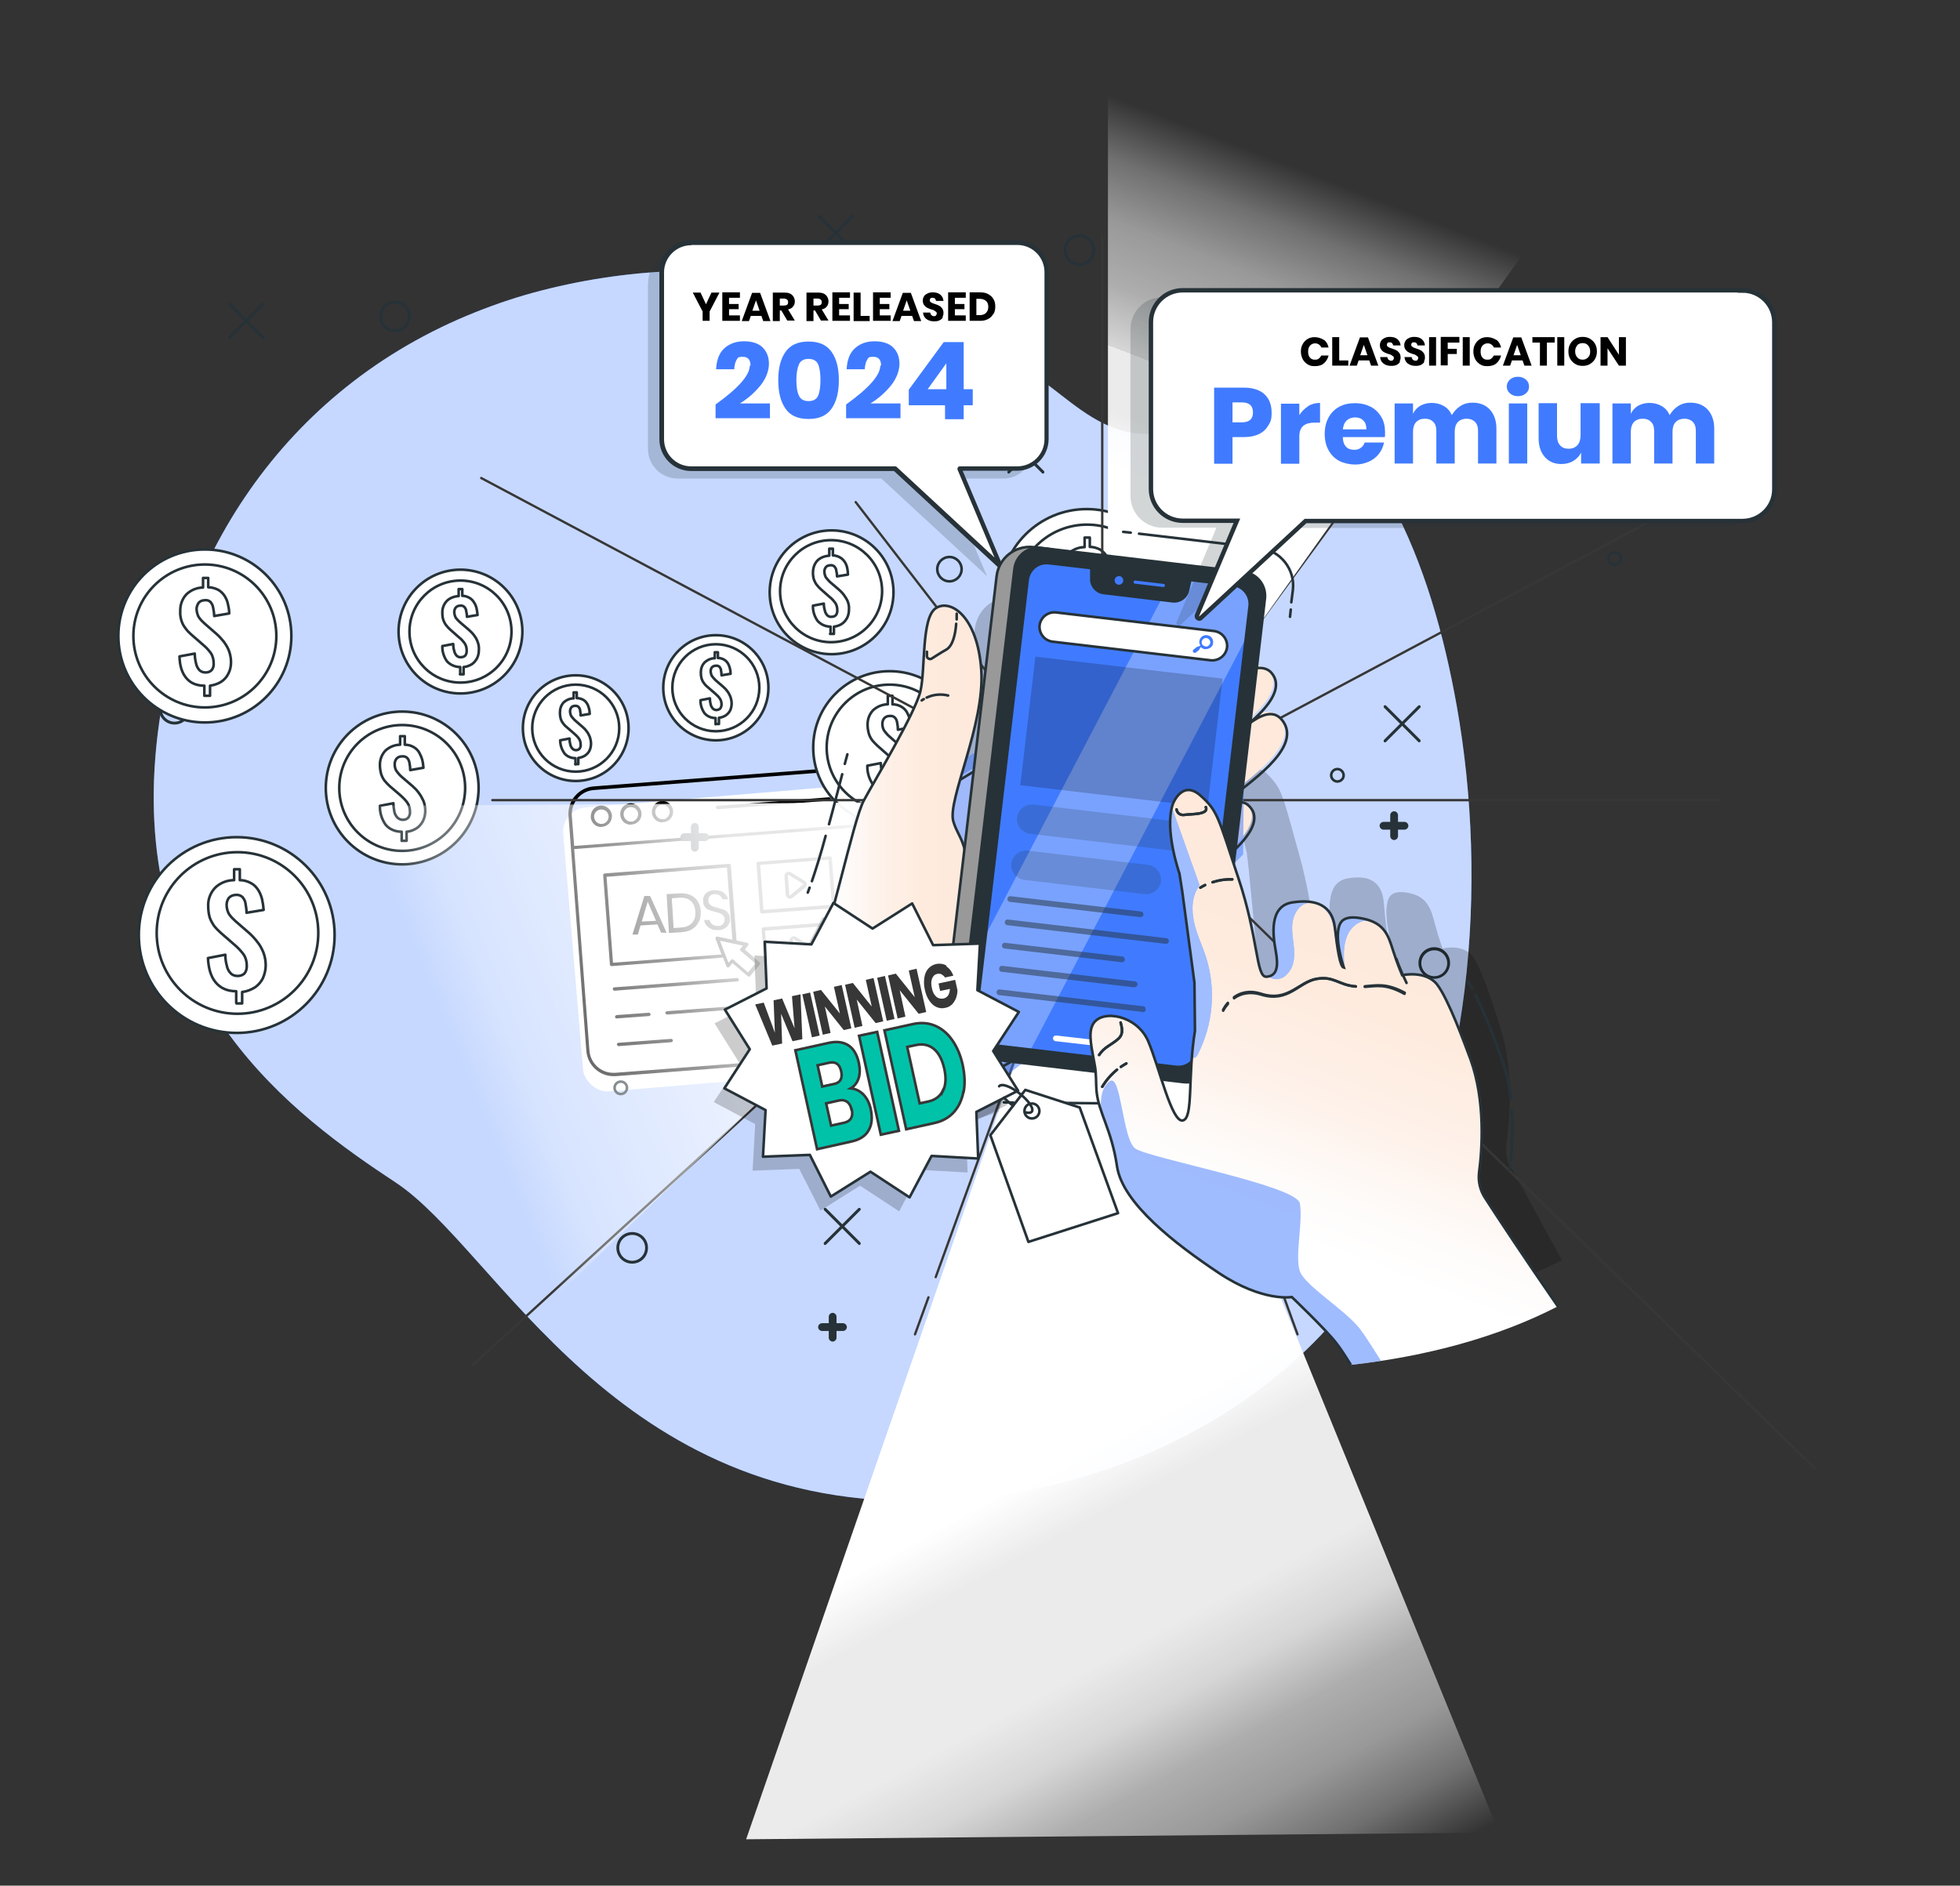 <?xml version="1.0" encoding="UTF-8"?>
<svg id="Layer_1" xmlns="http://www.w3.org/2000/svg" width="756.8" height="728.2" xmlns:xlink="http://www.w3.org/1999/xlink" version="1.1" viewBox="0 0 756.8 728.2">
  <rect x="0" y="0" width="756.8" height="728.2" fill="#333333" stroke="none"/>
  <!-- Generator: Adobe Illustrator 29.1.0, SVG Export Plug-In . SVG Version: 2.1.0 Build 142)  -->
  <defs>
    <style>
      .st0 {
        stroke-width: 1px;
      }

      .st0, .st1, .st2, .st3, .st4, .st5, .st6, .st7 {
        stroke-linecap: round;
        stroke-linejoin: round;
      }

      .st0, .st1, .st3, .st8, .st4, .st5, .st9, .st6, .st7 {
        stroke: #263238;
      }

      .st0, .st1, .st4, .st10, .st9, .st11, .st12, .st13 {
        fill: #fff;
      }

      .st1 {
        stroke-width: 1px;
      }

      .st14, .st2, .st8, .st5 {
        fill: none;
      }

      .st2 {
        stroke-width: .9px;
      }

      .st2, .st15 {
        stroke: #373737;
      }

      .st16, .st3, .st17 {
        fill: #407bff;
      }

      .st18, .st17, .st19, .st20, .st11, .st12, .st13 {
        isolation: isolate;
      }

      .st18, .st21, .st19 {
        opacity: .2;
      }

      .st22 {
        fill: url(#linear-gradient2);
      }

      .st23 {
        fill: url(#linear-gradient1);
      }

      .st24 {
        fill: url(#linear-gradient3);
      }

      .st25 {
        fill: url(#linear-gradient5);
      }

      .st26 {
        fill: url(#linear-gradient4);
      }

      .st27 {
        fill: url(#linear-gradient);
      }

      .st28, .st6, .st19, .st20, .st29 {
        fill: #263238;
      }

      .st30 {
        fill: #373737;
      }

      .st31 {
        clip-path: url(#clippath-1);
      }

      .st32 {
        clip-path: url(#clippath-2);
      }

      .st17, .st33, .st20, .st13 {
        opacity: .5;
      }

      .st8, .st15, .st9 {
        stroke-miterlimit: 10;
      }

      .st15 {
        fill: #00c2a9;
      }

      .st9 {
        stroke-width: 1.7px;
      }

      .st7 {
        fill: #999;
      }

      .st34 {
        clip-path: url(#clippath);
      }

      .st29 {
        opacity: .2;
      }

      .st11 {
        opacity: .7;
      }

      .st12 {
        opacity: .3;
      }
    </style>
    <linearGradient id="linear-gradient" x1="434" y1="280.8" x2="515.6" y2="70.6" gradientUnits="userSpaceOnUse">
      <stop offset="0" stop-color="#fff"/>
      <stop offset=".3" stop-color="#fff" stop-opacity="1"/>
      <stop offset=".4" stop-color="#fff" stop-opacity="1"/>
      <stop offset=".5" stop-color="#fff" stop-opacity=".9"/>
      <stop offset=".6" stop-color="#fff" stop-opacity=".9"/>
      <stop offset=".6" stop-color="#fff" stop-opacity=".8"/>
      <stop offset=".7" stop-color="#fff" stop-opacity=".6"/>
      <stop offset=".8" stop-color="#fff" stop-opacity=".5"/>
      <stop offset=".9" stop-color="#fff" stop-opacity=".3"/>
      <stop offset="1" stop-color="#fff" stop-opacity="0"/>
      <stop offset="1" stop-color="#fff" stop-opacity="0"/>
    </linearGradient>
    <linearGradient id="linear-gradient1" x1="385.3" y1="-3332.9" x2="463.5" y2="-3534.4" gradientTransform="translate(3061.6 -1691.8) rotate(-133.3)" gradientUnits="userSpaceOnUse">
      <stop offset="0" stop-color="#fff"/>
      <stop offset=".1" stop-color="#fff" stop-opacity="1"/>
      <stop offset=".3" stop-color="#fff" stop-opacity=".9"/>
      <stop offset=".4" stop-color="#fff" stop-opacity=".9"/>
      <stop offset=".5" stop-color="#fff" stop-opacity=".8"/>
      <stop offset=".6" stop-color="#fff" stop-opacity=".6"/>
      <stop offset=".7" stop-color="#fff" stop-opacity=".5"/>
      <stop offset=".9" stop-color="#fff" stop-opacity=".3"/>
      <stop offset="1" stop-color="#fff" stop-opacity="0"/>
      <stop offset="1" stop-color="#fff" stop-opacity="0"/>
    </linearGradient>
    <linearGradient id="linear-gradient2" x1="349" y1="-2851.9" x2="418.4" y2="-3030.7" gradientTransform="translate(0 -3452.6) scale(1 -1.4)" gradientUnits="userSpaceOnUse">
      <stop offset="0" stop-color="#fff"/>
      <stop offset=".2" stop-color="#fff" stop-opacity="1"/>
      <stop offset=".3" stop-color="#fff" stop-opacity=".9"/>
      <stop offset=".5" stop-color="#fff" stop-opacity=".9"/>
      <stop offset=".6" stop-color="#fff" stop-opacity=".8"/>
      <stop offset=".7" stop-color="#fff" stop-opacity=".6"/>
      <stop offset=".8" stop-color="#fff" stop-opacity=".5"/>
      <stop offset=".9" stop-color="#fff" stop-opacity=".3"/>
      <stop offset="1" stop-color="#fff" stop-opacity="0"/>
      <stop offset="1" stop-color="#fff" stop-opacity="0"/>
    </linearGradient>
    <linearGradient id="linear-gradient3" x1="301.7" y1="349.8" x2="496" y2="349.8" gradientUnits="userSpaceOnUse">
      <stop offset=".2" stop-color="#fff"/>
      <stop offset=".3" stop-color="#fefcfb"/>
      <stop offset=".5" stop-color="#fef1e9"/>
      <stop offset=".7" stop-color="#feebde"/>
      <stop offset="1" stop-color="#fee9db"/>
    </linearGradient>
    <linearGradient id="linear-gradient4" x1="302.4" y1="316.5" x2="379.1" y2="316.5" xlink:href="#linear-gradient3"/>
    <clipPath id="clippath">
      <path class="st14" d="M476,225.9l-16.4-1.9-.9,4c-.6,2.7-3.1,4.5-5.9,4.2l-26.7-3.2c-2.7-.3-4.8-2.7-4.7-5.4v-4.2c0,0-16.4-1.9-16.4-1.9-4.1-.5-7.7,2.4-8.2,6.5l-20.2,171.4c-.5,4.1,2.4,7.7,6.5,8.2l71,8.4c4.1.5,7.7-2.4,8.2-6.5l20.2-171.4c.5-4-2.4-7.7-6.4-8.2Z"/>
    </clipPath>
    <linearGradient id="linear-gradient5" x1="486.2" y1="513.4" x2="553" y2="341.2" xlink:href="#linear-gradient3"/>
    <clipPath id="clippath-1">
      <path class="st14" d="M601.7,504.4c-23.2,12-50.8,19.4-80.1,22.7-2.1-3.4-4.1-6.5-5.7-8.5-3.7-4.9-17.1-17.7-17.1-17.7,0,0-11.2,2-28.2-9.3-16.9-11.3-37.2-26.9-39.3-41.2-2.1-14.3-7.1-20.6-7.9-29-.3-3.1,0-6.5-.7-10.1-1-6-2.8-12.3-.6-15.9,3.5-5.8,16.9-3.3,21.2,6.6,4.3,10,9.1,31.6,13.4,30.7,4.2-.9,1.8-16.9,4.7-34.6l-.2-18.6-4.7-35.2-1.1-7s-6-17.1-2.5-26.9c0,0,3.6-9.5,10.7-3.1,6.5,5.8,6.7,8,14.5,31.6,7.9,23.5,6.8,38.5,10.9,38.3,4.1-.3,4.7-3.9,3.6-9.9s-2.7-17.4,6.4-18.8,15.4,1.1,16.4,9.6c1,8.5,2,15.3,3.5,15.6,0,0-3.2-9.1-2.1-14.9.5-2.6,1.6-5.7,9.7-4s9.6,6.6,11.3,12c1.7,5.4,3.6,9.8,3.6,9.8,0,0,9.1-2,13.5,3.6,4.4,5.7,10.6,22.8,12.9,28.9,5.8,16,4.5,34.8,3.3,43.7-.4,3.4.4,6.9,2.3,9.8,4.9,7.5,15.4,23.5,28.1,42Z"/>
    </clipPath>
    <clipPath id="clippath-2">
      <path class="st14" d="M521.6,527.1c-2.1-3.4-4.1-6.5-5.7-8.5-3.7-4.9-17.1-17.7-17.1-17.7,0,0-11.2,2-28.2-9.3-16.9-11.3-37.2-26.9-39.3-41.2-2.1-14.3-7.1-20.6-7.9-29-.3-3.1,0-6.5-.7-10.1-1-6-2.8-12.3-.6-15.9,3.5-5.8,16.9-3.3,21.2,6.6,4.3,10,9.1,31.6,13.4,30.7,4.2-.9,1.8-16.9,4.7-34.6l-.2-18.6-4.7-35.2-1.1-7s-6-17.1-2.5-26.9c0,0,3.6-9.5,10.7-3.1,6.5,5.8,6.7,8,14.5,31.6,7.9,23.5,6.8,38.5,10.9,38.3,4.1-.3,4.7-3.9,3.6-9.9s-2.7-17.4,6.4-18.8,15.4,1.1,16.4,9.6c1,8.5,2,15.3,3.5,15.6,0,0-3.2-9.1-2.1-14.9.5-2.6,1.6-5.7,9.7-4s9.6,6.6,11.3,12c1.7,5.4,3.6,9.8,3.6,9.8,0,0,9.1-2,13.5,3.6,4.4,5.7,10.6,22.8,12.9,28.9,5.8,16,4.5,34.8,3.3,43.7-.4,3.4.4,6.9,2.3,9.8,4.9,7.6,15.4,23.5,28.2,42l-80.1,22.6Z"/>
    </clipPath>
  </defs>
  <g id="freepik--background-simple--inject-132">
    <path class="st16" d="M531.9,486.8c-1.8,3-3.6,5.9-5.6,8.7-25.8,37.9-68.7,63.8-110.4,75.5-18.2,5.1-36.9,7.9-55.7,8.5-122.8,4.5-167.9-96.8-207.5-122.9-39.6-26.1-100.3-70.7-92.7-164.4,5.8-71.2,46.3-139.3,120.3-170.3,8.4-3.5,16.9-6.5,25.7-8.9,17.7-4.8,35.9-7.6,54.2-8.3,55.9-2.5,101.4,11,145.8,45,10.3,7.9,20.5,16.8,34,17.8,9.7.7,19-2.8,8.8-12.2-12-11.1,1.8-32.8,32.2-17.7,50.7,25.2,71.6,79.7,81.5,135.1,12.1,68,6.2,152.6-30.7,214Z"/>
    <path class="st11" d="M531.9,486.8c-1.8,3-3.6,5.9-5.6,8.7-25.8,37.9-68.7,63.8-110.4,75.5-18.2,5.1-36.9,7.9-55.7,8.5-122.8,4.5-167.9-96.8-207.5-122.9-39.6-26.1-100.3-70.7-92.7-164.4,5.8-71.2,46.3-139.3,120.3-170.3,8.4-3.5,16.9-6.5,25.7-8.9,17.7-4.8,35.9-7.6,54.2-8.3,55.9-2.5,101.4,11,145.8,45,10.3,7.9,20.5,16.8,34,17.8,9.7.7,19-2.8,8.8-12.2-12-11.1,1.8-32.8,32.2-17.7,50.7,25.2,71.6,79.7,81.5,135.1,12.1,68,6.2,152.6-30.7,214Z"/>
  </g>
  <g id="freepik--Graphics--inject-132">
    <path class="st28" d="M101.7,131.1c-.2,0-.3,0-.4-.2l-13.2-13.2c-.2-.2-.2-.6,0-.8.2-.2.6-.2.8,0l13.2,13.2c.2.2.2.6,0,.8-.1.1-.2.2-.4.2Z"/>
    <path class="st28" d="M88.5,131.1c-.2,0-.3,0-.4-.2-.2-.2-.2-.6,0-.8l13.2-13.2c.2-.2.6-.2.8,0,.2.2.2.6,0,.8,0,0,0,0,0,0l-13.2,13.2c-.1.1-.2.2-.4.2Z"/>
    <path class="st28" d="M283,394c-.2,0-.3,0-.4-.2l-13.2-13.2c-.2-.2-.2-.6,0-.8.2-.2.6-.2.8,0l13.2,13.3c.2.2.2.6,0,.8-.1.1-.2.2-.4.2h0Z"/>
    <path class="st28" d="M269.8,394c-.2,0-.3,0-.4-.2-.2-.2-.2-.6,0-.8l13.2-13.2c.2-.2.6-.2.8,0,.2.2.2.6,0,.8,0,0,0,0,0,0l-13.3,13.2c0,0-.2.2-.3.2Z"/>
    <path class="st28" d="M402.7,182.9c-.1,0-.3,0-.4-.2l-13.2-13.2c-.2-.2-.2-.6,0-.8.2-.2.6-.2.8,0,0,0,0,0,0,0l13.2,13.2c.2.2.2.6,0,.8,0,0,0,0,0,0-.1.1-.2.2-.4.2Z"/>
    <path class="st28" d="M389.5,182.9c-.2,0-.3,0-.4-.2-.2-.2-.2-.6,0-.8l13.2-13.2c.2-.2.6-.2.8,0,.2.2.2.6,0,.8h0l-13.2,13.2c0,0-.2.2-.4.2Z"/>
    <path class="st28" d="M329.3,97.2c-.2,0-.3,0-.4-.2l-13.2-13.2c-.2-.2-.2-.6,0-.8,0,0,0,0,0,0,.2-.2.6-.2.8,0l13.2,13.2c.2.2.2.6,0,.8-.1.1-.3.2-.4.2Z"/>
    <path class="st28" d="M316.1,97.2c-.2,0-.3,0-.4-.2-.2-.2-.2-.6,0-.8,0,0,0,0,0,0l13.2-13.2c.2-.2.6-.2.8,0,.2.2.2.6,0,.8h0l-13.2,13.2c-.1.1-.2.2-.4.2Z"/>
    <path class="st28" d="M548,286.7c-.2,0-.3,0-.4-.2l-13.2-13.2c-.2-.2-.2-.6,0-.8.2-.2.6-.2.8,0,0,0,0,0,0,0l13.2,13.2c.2.2.2.6,0,.8,0,0,0,0,0,0,0,0-.2.1-.4.1Z"/>
    <path class="st28" d="M534.8,286.7c-.1,0-.3,0-.4-.2-.2-.2-.2-.6,0-.8l13.2-13.2c.2-.2.6-.2.8,0,0,0,0,0,0,0,.2.2.2.6,0,.8,0,0,0,0,0,0l-13.2,13.2c-.1.1-.3.2-.4.2Z"/>
    <path class="st28" d="M483.3,440.7c-.1,0-.3,0-.4-.2l-13.2-13.2c-.2-.2-.2-.6,0-.8.2-.2.6-.2.8,0,0,0,0,0,0,0l13.2,13.2c.2.2.2.6,0,.8-.1.1-.2.2-.4.2Z"/>
    <path class="st28" d="M470.1,440.7c-.2,0-.3,0-.4-.2-.2-.2-.2-.6,0-.8l13.2-13.2c.2-.2.6-.2.8,0s.2.6,0,.8l-13.2,13.2c-.1.1-.2.2-.4.2Z"/>
    <path class="st28" d="M331.8,480.8c-.2,0-.3,0-.4-.2l-13.2-13.2c-.2-.2-.2-.6,0-.8,0,0,0,0,0,0,.2-.2.6-.2.8,0l13.2,13.2c.2.2.2.6,0,.8,0,0,0,0,0,0-.1.1-.3.2-.4.2Z"/>
    <path class="st28" d="M318.6,480.8c-.2,0-.3,0-.4-.2-.2-.2-.2-.6,0-.8,0,0,0,0,0,0l13.2-13.2c.2-.2.6-.2.8,0,.2.2.2.6,0,.8,0,0,0,0,0,0l-13.2,13.2c-.1.1-.3.2-.4.2Z"/>
    <path class="st28" d="M152.5,128.3c-3.4,0-6.1-2.7-6.1-6.1s2.7-6.1,6.1-6.1,6.1,2.7,6.1,6.1h0c0,3.4-2.7,6.1-6.1,6.1ZM152.5,117.2c-2.7,0-5,2.2-5,5s2.2,5,5,5,5-2.2,5-5h0c0-2.7-2.2-5-5-5Z"/>
    <path class="st28" d="M67.4,279.8c-3.4,0-6.1-2.7-6.1-6.1,0-3.4,2.7-6.1,6.1-6.1,3.4,0,6.1,2.7,6.1,6.1,0,0,0,0,0,0,0,3.4-2.7,6.1-6.1,6.1ZM67.4,268.7c-2.7,0-5,2.2-5,5,0,2.7,2.2,5,5,5s5-2.2,5-5c0,0,0,0,0,0,0-2.7-2.2-5-5-5Z"/>
    <path class="st28" d="M244.1,488c-3.4,0-6.1-2.7-6.1-6.1,0-3.4,2.7-6.1,6.1-6.1,3.4,0,6.1,2.7,6.1,6.1h0c0,3.4-2.7,6.1-6.1,6.1ZM244.1,476.9c-2.7,0-5,2.2-5,5,0,2.7,2.2,5,5,5,2.7,0,5-2.2,5-5s-2.2-5-5-5h0Z"/>
    <path class="st28" d="M416.8,102.7c-3.4,0-6.1-2.7-6.1-6.1,0-3.4,2.7-6.1,6.1-6.1,3.4,0,6.1,2.7,6.1,6.1,0,3.4-2.7,6.1-6.1,6.1ZM416.8,91.6c-2.7,0-5,2.2-5,5,0,2.7,2.2,5,5,5,2.7,0,5-2.2,5-5s-2.2-5-5-5h0Z"/>
    <path class="st28" d="M521.6,198.3c-3.4,0-6.1-2.7-6.1-6.1,0-3.4,2.7-6.1,6.1-6.1s6.1,2.7,6.1,6.1c0,3.4-2.7,6.1-6.1,6.1ZM521.6,187.2c-2.7,0-5,2.2-5,5,0,2.7,2.2,5,5,5s5-2.2,5-5-2.2-5-5-5h0Z"/>
    <path class="st28" d="M525.5,396c-3.4,0-6.1-2.7-6.1-6.1,0-3.4,2.7-6.1,6.1-6.1,3.4,0,6.1,2.7,6.1,6.1,0,3.4-2.7,6.1-6.1,6.1ZM525.5,385c-2.7,0-5,2.2-5,5,0,2.7,2.2,5,5,5,2.7,0,5-2.2,5-5s-2.2-5-5-5h0Z"/>
    <path class="st28" d="M553.8,378c-3.4,0-6.1-2.7-6.1-6.1,0-3.4,2.7-6.1,6.1-6.1,3.4,0,6.1,2.7,6.1,6.1,0,3.4-2.7,6.1-6.1,6.1ZM553.8,367c-2.7,0-5,2.2-5,5,0,2.7,2.2,5,5,5,2.7,0,5-2.2,5-5s-2.2-5-5-5h0Z"/>
  </g>
  <rect class="st10" x="220.8" y="308" width="110.9" height="110" rx="9.3" ry="9.3" transform="translate(-29.1 24.2) rotate(-4.8)"/>
  <path d="M236.9,415.6c-5.5,0-10.1-4.3-10.5-9.8l-6.9-90.8c-.1-1.7.2-3.5.9-5.1,1.6-3.5,5-5.9,8.8-6.2l89.8-6.9c.3,0,.5,0,.8,0,5.5,0,10.1,4.3,10.5,9.8l6.9,90.8c.4,5.8-3.9,10.9-9.7,11.3l-89.8,6.9c-.3,0-.5,0-.8,0h0ZM221.7,327.9l5.9,77.9c.4,4.8,4.4,8.5,9.2,8.5s.5,0,.7,0l89.8-6.9c5.1-.4,8.9-4.9,8.5-9.9l-6-77.9-108.2,8.3ZM319.8,298.2c-.2,0-.5,0-.7,0l-89.8,6.9c-3.1.2-5.8,2-7.3,4.7-.9,1.6-1.3,3.4-1.2,5.3l.9,11.6,108.2-8.3-.9-11.6c-.4-4.8-4.4-8.5-9.2-8.5ZM238.9,404c-.3,0-.6-.3-.7-.6,0-.2,0-.3.2-.5.1-.1.3-.2.5-.2,0,0,20.2-1.5,20.2-1.5.4,0,.7.3.7.6,0,.2,0,.3-.2.5-.1.1-.3.2-.5.2l-20.2,1.5ZM298,402.4c-.3,0-.6-.3-.7-.6l-1.3-17.6c0-.2,0-.3.2-.5.1-.1.3-.2.5-.2,0,0,27.7-2.1,27.7-2.1.4,0,.7.3.7.6l1.3,17.6c0,.2,0,.3-.2.5-.1.1-.3.2-.5.2l-27.8,2.1ZM297.4,384.8l1.2,16.3,26.4-2-1.2-16.3-26.4,2ZM309,397.3c-.9,0-1.6-.7-1.6-1.6l-.5-7c0-.6.2-1.2.8-1.5.2-.1.5-.2.8-.2s.6,0,.9.3l5.2,3.1h0c.2.1.3.3.4.4.6.7.5,1.7-.2,2.3l-4.7,3.8c-.3.3-.7.4-1.1.5h0ZM308.7,396.2l5.5-4.5-6.1-3.7.6,8.2ZM238.1,393.3c-.3,0-.5-.2-.6-.4v-.2c0-.2,0-.3.2-.5.1-.1.3-.2.5-.2,0,0,12.3-.9,12.3-.9.4,0,.7.3.7.6,0,.2,0,.3-.2.5-.1.1-.3.2-.5.2l-12.4.9ZM257.6,391.8c-.3,0-.6-.3-.7-.6,0-.2,0-.3.2-.5.1-.1.3-.2.5-.2,0,0,28-2.1,28-2.1.4,0,.7.3.7.6v.3c0,0,0,.1-.1.2-.1.1-.3.2-.5.2l-28.1,2.1ZM237.3,382.6c-.3,0-.6-.3-.7-.6,0-.4.2-.7.6-.7,0,0,47.4-3.6,47.4-3.6.4,0,.7.3.7.6v.3c0,0,0,.1-.1.2-.1.1-.3.2-.5.2l-47.5,3.6ZM296.1,377c-.3,0-.6-.3-.7-.6l-1.3-17.6c0-.4.2-.7.6-.7,0,0,27.7-2.1,27.7-2.1.4,0,.7.3.7.6l1.3,17.6c0,.4-.2.7-.6.7l-27.8,2.1ZM295.4,359.4l1.2,16.3,26.4-2-1.2-16.3-26.4,2ZM288.9,377c-.2,0-.3,0-.4-.2l-5.7-4.9-1.2,1.5c0,0-.2.2-.3.2,0,0-.2,0-.2,0-.3,0-.5-.2-.6-.4l-1.3-3.4s-43,3.3-43,3.3c-.4,0-.7-.3-.7-.6l-2.6-34.5c0-.2,0-.3.2-.5.1-.1.3-.2.5-.2,0,0,47.9-3.7,47.9-3.7.4,0,.7.3.7.6l2.2,29,4.1.9c0,0,.2,0,.3.1.1.1.2.3.2.5s0,.3-.2.5l-1.2,1.5,5.7,4.9c.1.1.2.3.2.5,0,.2,0,.3-.2.5l-3.7,4.4c-.1.1-.3.2-.5.2ZM282.7,370.4c.2,0,.3,0,.4.2l5.7,4.9,2.9-3.4-5.7-4.9c-.3-.2-.3-.7,0-.9l.9-1.1-8.9-1.9,2.2,5.7,1.1,2.8,1-1.1c.1-.1.3-.2.5-.2ZM234.2,338.6l2.5,33.2,41.9-3.2-2.3-6c0-.2,0-.5.1-.7.1-.2.3-.2.5-.2s0,0,.1,0l5.8,1.2-2.1-27.9-46.5,3.6ZM307,371.9c-.9,0-1.6-.7-1.6-1.6l-.5-7c0-.6.2-1.2.8-1.5.2-.1.5-.2.8-.2s.6,0,.9.3l5.3,3.1c.1,0,.3.2.4.3.3.3.4.8.4,1.2,0,.4-.2.8-.6,1.1l-4.7,3.8c-.3.3-.7.4-1.1.5h0ZM306.7,370.8l5.5-4.6-6.1-3.7.6,8.2ZM294.2,352.8c-.3,0-.6-.3-.7-.6l-1.4-18.7c0-.2,0-.3.2-.5.1-.1.3-.2.5-.2,0,0,27.7-2.1,27.7-2.1.4,0,.7.3.7.6l1.4,18.7c0,.4-.2.7-.6.7l-27.8,2.1ZM293.5,334l1.3,17.4,26.4-2-1.3-17.4-26.4,2ZM305.1,347.1c-.9,0-1.6-.7-1.7-1.6l-.5-7c0-.4,0-.8.3-1.1.3-.5.8-.7,1.4-.7s.6,0,.9.3l5.1,3.1h.1c.2.2.3.3.4.4.3.3.4.8.4,1.2,0,.4-.2.8-.6,1.1l-4.7,3.8c-.3.3-.7.4-1,.4h0ZM304.8,346l5.5-4.6-6.1-3.7.6,8.2ZM232.2,319.4c-2.2,0-3.9-1.6-4.1-3.8,0-1.2.3-2.2,1-3.1.7-.8,1.7-1.3,2.8-1.4.1,0,.2,0,.3,0,2.1,0,3.9,1.7,4.1,3.8,0,1.1-.3,2.2-1,3-.7.8-1.7,1.3-2.8,1.4-.1,0-.2,0-.3,0h0ZM232,312.6c-1.5.1-2.7,1.4-2.6,2.9.1,1.5,1.3,2.7,2.8,2.7s.1,0,.2,0c1.5-.1,2.7-1.5,2.6-3-.1-1.5-1.3-2.6-2.8-2.6s-.1,0-.2,0ZM243.6,318.5c-2.2,0-3.9-1.6-4.1-3.8-.2-2.3,1.5-4.3,3.8-4.5.1,0,.2,0,.3,0,2.1,0,3.9,1.7,4.1,3.8.2,2.3-1.5,4.3-3.8,4.4-.1,0-.2,0-.3,0h0ZM243.4,311.7c-1.5.1-2.7,1.4-2.6,2.9.1,1.5,1.3,2.7,2.8,2.7s.1,0,.2,0c.7,0,1.4-.4,1.9-1,.5-.6.7-1.3.7-2-.1-1.5-1.3-2.6-2.8-2.6s-.1,0-.2,0ZM255.8,317.6c-2.2,0-3.9-1.6-4.1-3.8,0-1.2.3-2.2,1-3.1.7-.8,1.7-1.3,2.8-1.4.1,0,.2,0,.3,0,2.1,0,3.9,1.7,4.1,3.8.2,2.3-1.5,4.3-3.8,4.4-.1,0-.2,0-.3,0h0ZM255.6,310.8c-1.5.1-2.7,1.4-2.6,2.9.1,1.5,1.3,2.7,2.8,2.7s.1,0,.2,0c.7,0,1.4-.4,1.9-1,.5-.6.7-1.3.7-2-.1-1.5-1.3-2.6-2.8-2.6s-.1,0-.2,0ZM277.1,312.5c-.3,0-.6-.3-.7-.6,0-.2,0-.3.2-.5.1-.1.3-.2.5-.2,0,0,43-3.3,43-3.3.4,0,.7.3.7.6,0,.4-.2.7-.6.7l-43,3.3Z"/>
  <g>
    <path class="st30" d="M253.9,357l-6.6.4-1,3.5h-2.1c0,.1,4.6-14.9,4.6-14.9h2.2c0-.1,6.4,14.2,6.4,14.2h-2.1c0,.1-1.5-3.3-1.5-3.3ZM253.3,355.6l-3.2-7.4-2.3,7.7,5.5-.3Z"/>
    <path class="st30" d="M269.8,356c-.5,1.2-1.4,2.1-2.5,2.8-1.1.7-2.5,1.1-4.2,1.2l-4.8.3-.9-15,4.8-.3c1.7-.1,3.1.1,4.3.6s2.2,1.3,2.9,2.4c.7,1.1,1.1,2.4,1.2,3.9,0,1.5-.1,2.9-.7,4ZM267.2,356.4c1-1.1,1.4-2.5,1.3-4.3-.1-1.8-.7-3.2-1.8-4.2-1.1-.9-2.6-1.4-4.6-1.2l-2.7.2.7,11.5,2.7-.2c2-.1,3.4-.7,4.4-1.8Z"/>
    <path class="st30" d="M281.4,356.9c-.3.6-.8,1.2-1.5,1.6-.7.4-1.5.7-2.5.7-1,0-1.9,0-2.7-.4s-1.4-.8-1.9-1.4c-.5-.6-.8-1.3-.9-2.1h2.1c0,.3.2.7.5,1.1.3.4.6.7,1.1.9.5.2,1,.3,1.7.3.9,0,1.5-.3,1.9-.8.4-.5.6-1.1.6-1.8,0-.6-.2-1.1-.6-1.5-.3-.4-.8-.6-1.2-.8-.5-.2-1.1-.4-2-.6-1-.3-1.8-.5-2.3-.7-.6-.2-1.1-.6-1.5-1.2-.4-.5-.7-1.2-.7-2.2,0-.8,0-1.5.4-2.1.3-.6.8-1.1,1.5-1.5.7-.4,1.5-.6,2.4-.6,1.5,0,2.7.2,3.6.9s1.5,1.5,1.7,2.6h-2.1c-.2-.5-.5-1-1-1.4-.5-.4-1.2-.6-2.1-.6-.8,0-1.4.3-1.8.7-.4.4-.6,1-.6,1.8,0,.6.2,1,.5,1.4.3.3.7.6,1.2.8s1.1.4,1.9.6c1,.3,1.8.5,2.4.7.6.2,1.1.6,1.6,1.2.4.5.7,1.3.8,2.2,0,.7,0,1.4-.4,2Z"/>
  </g>
  <g>
    <g id="freepik--speech-bubble--inject-176">
      <path class="st29" d="M250.2,108.9v64.5c0,6.3,5.1,11.4,11.4,11.4h78.7s40.8,37.7,40.8,37.7l-15.9-37.7h22.2c6.3,0,11.4-5.1,11.4-11.4v-64.5c0-6.3-5.1-11.4-11.4-11.4h-125.7c-6.3,0-11.4,5.1-11.4,11.4Z"/>
      <path class="st10" d="M255.5,105.2v64.5c0,6.3,5.1,11.4,11.4,11.4h78.7s40.8,37.7,40.8,37.7l-15.9-37.7h22.2c6.3,0,11.4-5.1,11.4-11.4v-64.5c0-6.3-5.1-11.4-11.4-11.4h-125.7c-6.3,0-11.4,5.1-11.4,11.4Z"/>
      <path class="st28" d="M385.7,219.4l-40.5-37.5h-78.3c-6.8,0-12.3-5.5-12.3-12.3v-64.5c0-6.8,5.5-12.3,12.3-12.3h125.7c6.8,0,12.3,5.5,12.3,12.3v64.4c0,6.8-5.5,12.3-12.3,12.3h-20.9s15.4,36.5,15.4,36.5c.2.4,0,.8-.3,1.1-.1.1-.3.2-.5.2-.2,0-.4,0-.6-.2ZM266.9,94.7c-5.8,0-10.5,4.7-10.5,10.5v64.4c0,5.8,4.7,10.5,10.5,10.5h78.7c.2,0,.4,0,.6.2l37.8,35-14.3-34c0-.1,0-.2,0-.3,0-.5.4-.9.9-.9h22.2c5.8,0,10.5-4.7,10.5-10.5v-64.5c0-5.8-4.7-10.5-10.5-10.5h-125.7Z"/>
    </g>
    <g>
      <path d="M277.8,113l-3.8,7.3v3.6h-2.7v-3.6l-3.8-7.3h3l2.1,4.5,2.1-4.5h3Z"/>
      <path d="M281.5,115.1v2.3h3.7v2h-3.7v2.4h4.2v2.1h-6.8v-11h6.8v2.1h-4.2Z"/>
      <path d="M294,122h-4.1l-.7,2h-2.8l4-10.9h3.1l4,10.9h-2.8l-.7-2ZM293.3,120l-1.4-4-1.4,4h2.7Z"/>
      <path d="M304.1,124l-2.4-4.1h-.6v4.1h-2.7v-11h4.5c.9,0,1.6.1,2.2.4.6.3,1,.7,1.3,1.2.3.5.5,1.1.5,1.8s-.2,1.5-.7,2c-.4.6-1.1.9-1.9,1.1l2.6,4.3h-2.9ZM301.1,118h1.6c.5,0,.9-.1,1.2-.3s.4-.6.4-1-.1-.8-.4-1-.6-.4-1.2-.4h-1.6v2.8Z"/>
      <path d="M317.1,124l-2.4-4.1h-.6v4.1h-2.7v-11h4.5c.9,0,1.6.1,2.2.4.6.3,1,.7,1.3,1.2.3.5.5,1.1.5,1.8s-.2,1.5-.7,2c-.4.6-1.1.9-1.9,1.1l2.6,4.3h-2.9ZM314.1,118h1.6c.5,0,.9-.1,1.2-.3s.4-.6.4-1-.1-.8-.4-1-.6-.4-1.2-.4h-1.6v2.8Z"/>
      <path d="M324,115.1v2.3h3.7v2h-3.7v2.4h4.2v2.1h-6.8v-11h6.8v2.1h-4.2Z"/>
      <path d="M332.3,122h3.5v2h-6.2v-11h2.7v8.9Z"/>
      <path d="M339.7,115.1v2.3h3.7v2h-3.7v2.4h4.2v2.1h-6.8v-11h6.8v2.1h-4.2Z"/>
      <path d="M352.2,122h-4.1l-.7,2h-2.8l4-10.9h3.1l4,10.9h-2.8l-.7-2ZM351.5,120l-1.4-4-1.4,4h2.7Z"/>
      <path d="M364.1,122.5c-.3.5-.7.9-1.3,1.2-.6.3-1.3.4-2.1.4-1.2,0-2.2-.3-3-.9-.8-.6-1.2-1.4-1.3-2.5h2.8c0,.4.2.7.4,1,.3.2.6.4,1,.4s.6,0,.8-.3.3-.4.3-.7,0-.5-.3-.7-.4-.3-.7-.5-.6-.3-1.1-.4c-.7-.2-1.3-.5-1.7-.7-.4-.2-.8-.6-1.1-1-.3-.4-.5-1-.5-1.7s.2-1.2.5-1.7c.3-.5.8-.8,1.4-1.1.6-.3,1.3-.4,2-.4,1.2,0,2.2.3,2.9.9.7.6,1.1,1.4,1.2,2.4h-2.9c0-.4-.2-.6-.4-.9-.2-.2-.5-.3-.9-.3s-.6,0-.8.2c-.2.2-.3.4-.3.7s0,.5.3.7c.2.2.4.3.6.4.3.1.6.3,1.1.4.7.2,1.3.5,1.7.7s.8.6,1.1,1c.3.4.5,1,.5,1.7s-.1,1.1-.4,1.6Z"/>
      <path d="M368.7,115.1v2.3h3.7v2h-3.7v2.4h4.2v2.1h-6.8v-11h6.8v2.1h-4.2Z"/>
      <path d="M383.5,121.3c-.5.8-1.1,1.5-2,1.9-.9.5-1.9.7-3,.7h-4.1v-11h4.1c1.2,0,2.2.2,3.1.7.9.5,1.5,1.1,2,1.9s.7,1.8.7,2.9-.2,2-.7,2.9ZM380.7,120.8c.6-.5.9-1.3.9-2.3s-.3-1.8-.9-2.3c-.6-.5-1.4-.8-2.4-.8h-1.3v6.3h1.3c1,0,1.8-.3,2.4-.8Z"/>
      <path class="st16" d="M289.8,141.2c0-2.3-1-3.4-3-3.4s-1.9.4-2.4,1.2c-.5.8-.8,2-.9,3.6h-7c.2-3.6,1.2-6.3,3.2-8.1,2-1.8,4.5-2.7,7.6-2.7s5.6.8,7.2,2.4c1.6,1.6,2.4,3.7,2.4,6.3s-1.1,5.7-3.3,8.4c-2.2,2.7-4.8,5-7.9,6.9h11.6v5.7h-21v-5.3c8.8-6.3,13.2-11.3,13.2-15Z"/>
      <path class="st16" d="M300.5,146.8c0-4.6.9-8.2,2.8-10.9,1.9-2.7,4.8-4,8.9-4s7,1.3,8.9,4,2.8,6.3,2.8,10.9-.9,8.3-2.8,11c-1.9,2.7-4.8,4-8.9,4s-7.1-1.3-8.9-4c-1.9-2.7-2.8-6.3-2.8-11ZM316.8,146.8c0-2.6-.3-4.7-.9-6.1-.6-1.4-1.9-2.1-3.7-2.1s-3.1.7-3.7,2.1-1,3.4-1,6,.3,4.7,1,6.1c.6,1.4,1.9,2.1,3.7,2.1s3.1-.7,3.7-2.1c.6-1.4.9-3.5.9-6.1Z"/>
      <path class="st16" d="M340.2,141.2c0-2.3-1-3.4-3-3.4s-1.9.4-2.4,1.2c-.5.8-.8,2-.9,3.6h-7c.2-3.6,1.2-6.3,3.2-8.1,2-1.8,4.5-2.7,7.6-2.7s5.6.8,7.2,2.4c1.6,1.6,2.4,3.7,2.4,6.3s-1.1,5.7-3.3,8.4c-2.2,2.7-4.8,5-7.9,6.9h11.6v5.7h-21v-5.3c8.8-6.3,13.2-11.3,13.2-15Z"/>
      <path class="st16" d="M350.9,156.5v-6l13.5-18.4h7.7v18.2h3.5v6.2h-3.5v5.4h-7.2v-5.4h-13.9ZM365.4,140.3l-7.2,10h7.2v-10Z"/>
    </g>
  </g>
  <g id="freepik--Coins--inject-2">
    <circle class="st4" cx="79.1" cy="245.6" r="33.4"/>
    <circle class="st4" cx="79.1" cy="245.6" r="27.6"/>
    <path class="st4" d="M78.9,268.7v-3.9c-3.2,0-5.5-1.1-7.1-3.1s-2.4-4.7-2.5-8.2l5.9-1.1c0,1.3.2,2.6.5,3.8.2,1,.6,1.8,1.3,2.6.6.6,1.5.9,2.4.9s1.8-.3,2.4-1c.5-.7.8-1.6.7-2.5,0-1.4-.3-2.8-1.1-4-.9-1.2-1.8-2.2-2.9-3.1l-4.7-4.1c-.8-.7-1.6-1.5-2.2-2.4-.7-.9-1.2-1.8-1.5-2.8-.4-1.2-.6-2.5-.5-3.7-.1-2.4.7-4.8,2.4-6.6,1.7-1.6,4-2.6,6.4-2.6v-3.7h2v3.6c1.4,0,2.7.4,3.9,1,1,.6,1.8,1.4,2.4,2.3.6,1,1.1,2,1.3,3.2.3,1.2.5,2.4.5,3.6l-5.8,1c0-1.1-.2-2.1-.4-3.2-.1-.8-.5-1.6-1-2.2-.6-.6-1.4-.8-2.2-.7-.9,0-1.8.3-2.4,1-.5.7-.8,1.6-.8,2.4s.3,2.3.9,3.2c.6.9,1.4,1.7,2.2,2.4l4.7,4.1c1,.9,1.9,1.9,2.7,2.9.8,1.1,1.5,2.2,2,3.5.5,1.4.8,2.9.8,4.4s-.3,3.1-1,4.4c-.6,1.3-1.6,2.4-2.8,3.2-1.3.8-2.8,1.3-4.3,1.5v3.9h-2.2,0Z"/>
    <circle class="st4" cx="91.4" cy="361.1" r="37.8"/>
    <circle class="st4" cx="91.7" cy="360.3" r="31.2"/>
    <path class="st4" d="M91.2,387.2v-4.4c-3.6,0-6.2-1.3-8-3.5-1.8-2.2-2.7-5.3-2.9-9.3l6.7-1.3c0,1.5.2,2.9.6,4.3.2,1.1.7,2.1,1.5,2.9.8.8,1.7,1,2.7,1s2-.3,2.7-1.1c.6-.8.8-1.8.8-2.8,0-1.6-.4-3.2-1.3-4.5-1-1.3-2.1-2.5-3.3-3.5l-5.4-4.7c-.9-.8-1.8-1.7-2.6-2.7-.7-1-1.3-2.1-1.7-3.2-.4-1.4-.6-2.8-.6-4.2-.2-2.7.8-5.4,2.7-7.4,2-1.9,4.6-2.9,7.3-2.9v-4.2h2.2v4.2c1.5,0,3,.4,4.4,1.2,1.1.6,2,1.5,2.7,2.6s1.2,2.3,1.5,3.6c.3,1.4.5,2.7.6,4.1l-6.6,1.1c0-1.2-.2-2.4-.4-3.6-.1-.9-.6-1.8-1.2-2.5-.7-.6-1.6-.9-2.5-.8-1,0-2,.4-2.7,1.1-.6.8-.9,1.8-.9,2.8s.3,2.5,1,3.6c.7,1,1.6,1.9,2.5,2.7l5.3,4.6c1.1,1,2.2,2.2,3.1,3.4,1,1.2,1.7,2.6,2.3,4,.6,1.6.9,3.3.9,5s-.4,3.4-1.1,5c-.7,1.4-1.8,2.7-3.2,3.6-1.5.9-3.1,1.5-4.8,1.7v4.4h-2.2v-.3h-.1Z"/>
    <circle class="st4" cx="155.3" cy="304.3" r="29.5"/>
    <circle class="st4" cx="155.3" cy="304.3" r="24.3"/>
    <path class="st4" d="M155.1,324.6v-3.4c-2.4,0-4.7-.9-6.2-2.7-1.5-2.1-2.3-4.7-2.2-7.3l5.2-1c0,1.1.2,2.3.4,3.4.2.8.6,1.6,1.2,2.2.6.5,1.3.8,2.1.8s1.6-.3,2.1-.9c.4-.7.7-1.4.6-2.2,0-1.3-.3-2.5-1-3.5-.7-1-1.6-1.9-2.6-2.8l-4.2-3.6c-.7-.6-1.4-1.4-2-2.1-.6-.8-1-1.6-1.3-2.5-.3-1.1-.5-2.2-.5-3.3-.1-2.1.6-4.2,2.1-5.8,1.5-1.4,3.6-2.3,5.7-2.3v-3.3h1.8v3.3c1.2,0,2.4.3,3.4.9.9.5,1.6,1.2,2.1,2,.5.9.9,1.8,1.2,2.8.3,1.1.4,2.1.5,3.2l-5.1.9c0-.9-.1-1.9-.3-2.8-.1-.7-.4-1.4-.9-1.9s-1.3-.7-2-.6c-.8,0-1.6.3-2.1.9s-.7,1.4-.7,2.1c0,1,.2,2,.8,2.8s1.2,1.5,1.9,2.1l4.2,3.6c.9.8,1.7,1.6,2.4,2.6.7.9,1.3,2,1.8,3.1.5,1.2.7,2.6.7,3.9s-.3,2.7-.9,3.9c-.6,1.1-1.4,2.1-2.5,2.8-1.1.7-2.4,1.2-3.8,1.3v3.5h-1.9Z"/>
    <circle class="st4" cx="177.8" cy="243.9" r="23.9"/>
    <circle class="st4" cx="177.8" cy="243.9" r="19.7"/>
    <path class="st4" d="M177.7,260.4v-2.8c-1.9,0-3.8-.8-5.1-2.2-1.2-1.7-1.9-3.8-1.8-5.9l4.2-.8c0,.9.1,1.8.4,2.7.1.7.5,1.3.9,1.8.4.4,1.1.7,1.7.6.6,0,1.3-.2,1.7-.7s.5-1.2.5-1.8c0-1-.2-2-.8-2.9-.6-.8-1.3-1.6-2.1-2.2l-3.4-3c-.6-.5-1.1-1.1-1.6-1.7-.5-.6-.8-1.3-1.1-2-.3-.9-.4-1.8-.4-2.7-.1-1.7.5-3.4,1.7-4.7,1.2-1.2,2.9-1.8,4.6-1.9v-2.7h1.4v2.6c1,0,1.9.3,2.8.8.7.4,1.3,1,1.7,1.7.5.7.8,1.5,1,2.3.2.9.3,1.7.4,2.6l-4.1.7c0-.8-.1-1.5-.3-2.2,0-.6-.3-1.1-.7-1.6-.4-.4-1-.6-1.6-.5-.6,0-1.3.2-1.7.7s-.6,1.1-.6,1.7.2,1.6.6,2.3c.5.6,1,1.2,1.6,1.7l3.4,2.9c.7.6,1.4,1.3,2,2.1s1.1,1.6,1.4,2.5c.4,1,.6,2.1.5,3.2,0,1.1-.2,2.2-.7,3.2-.5.9-1.1,1.7-2,2.3-1,.6-2,1-3.2,1.1v2.8h-1.4.1Z"/>
    <circle class="st4" cx="222.3" cy="281.2" r="20.4"/>
    <circle class="st4" cx="222.3" cy="281.2" r="16.8"/>
    <path class="st4" d="M222.2,295.2v-2.4c-1.6,0-3.2-.6-4.3-1.9-1-1.5-1.6-3.2-1.6-5l3.6-.7c0,.8.1,1.6.3,2.3.1.6.4,1.1.8,1.6.4.4.9.6,1.4.6s1.1-.2,1.4-.6c.3-.5.5-1,.4-1.5,0-.9-.2-1.7-.7-2.4-.5-.7-1.1-1.3-1.8-1.9l-2.9-2.5c-.5-.4-1-.9-1.4-1.5-.4-.5-.7-1.1-.9-1.7-.2-.7-.3-1.5-.3-2.3,0-1.5.4-2.9,1.4-4,1.1-1,2.5-1.6,3.9-1.6v-2.3h1.2v2.2c.8,0,1.6.2,2.4.6.6.3,1.1.8,1.5,1.4s.6,1.2.8,1.9c.2.7.3,1.5.3,2.2l-3.5.6c0-.6-.1-1.3-.2-1.9,0-.5-.3-1-.6-1.4-.4-.3-.9-.5-1.4-.4-.6,0-1.1.2-1.4.6-.3.4-.5.9-.5,1.5s.2,1.4.5,1.9c.4.5.8,1,1.3,1.5l2.9,2.5c.6.5,1.2,1.1,1.7,1.8.5.6.9,1.4,1.2,2.1.3.9.5,1.8.5,2.7s-.2,1.9-.6,2.7c-.4.8-1,1.4-1.7,1.9-.8.5-1.7.8-2.6.9v2.4h-1.2.1Z"/>
    <circle class="st4" cx="419.6" cy="230" r="33.4"/>
    <circle class="st0" cx="419.7" cy="230.2" r="27.6" transform="translate(-39.8 364.2) rotate(-45)"/>
    <path class="st4" d="M419.4,253.1v-3.9c-3.2,0-5.5-1.1-7.1-3.1s-2.4-4.7-2.5-8.2l5.9-1.1c0,1.3.2,2.6.5,3.8.2,1,.7,1.8,1.3,2.6.6.6,1.5.9,2.4.9s1.8-.3,2.4-1c.5-.7.7-1.6.7-2.5,0-1.4-.3-2.8-1.1-4-.8-1.2-1.8-2.2-2.9-3.1l-4.7-4.1c-.8-.7-1.6-1.5-2.3-2.4-.6-.9-1.2-1.8-1.5-2.8-.4-1.2-.6-2.5-.5-3.7-.1-2.4.7-4.8,2.4-6.6,1.7-1.6,4-2.6,6.4-2.6v-3.7h2v3.6c1.4,0,2.7.4,3.9,1,1,.6,1.8,1.4,2.4,2.3.6,1,1.1,2,1.3,3.2.3,1.2.5,2.4.5,3.6l-5.8,1c0-1.1-.2-2.1-.4-3.2-.1-.8-.5-1.6-1-2.2-.6-.6-1.4-.8-2.2-.7-.9,0-1.8.3-2.4,1-.6.7-.8,1.6-.8,2.4s.3,2.3.9,3.2c.6.9,1.4,1.7,2.2,2.4l4.7,4.1c1,.9,1.9,1.9,2.7,2.9.8,1.1,1.5,2.2,2,3.5.5,1.4.8,2.9.8,4.4s-.3,3.1-1,4.4c-.6,1.3-1.6,2.4-2.8,3.2-1.3.8-2.8,1.3-4.3,1.5v3.9h-2.1,0Z"/>
    <circle class="st4" cx="407.3" cy="345.6" r="37.8"/>
    <circle class="st4" cx="407.6" cy="344.1" r="31.2"/>
    <path class="st4" d="M407,371.6v-4.4c-3.6,0-6.2-1.3-8-3.5-1.8-2.2-2.7-5.3-2.9-9.3l6.7-1.3c0,1.5.2,2.9.6,4.3.2,1.1.7,2.1,1.5,2.9s1.7,1,2.7,1,2-.3,2.7-1.1c.6-.8.9-1.8.8-2.8,0-1.6-.4-3.2-1.3-4.5-1-1.3-2.1-2.5-3.3-3.5l-5.4-4.7c-.9-.8-1.8-1.7-2.5-2.7-.7-1-1.3-2.1-1.7-3.2-.4-1.4-.7-2.8-.6-4.2-.2-2.7.8-5.4,2.7-7.4,2-1.9,4.6-2.9,7.3-2.9v-4.2h2.3v4.2c1.5,0,3,.4,4.4,1.2,1.1.6,2,1.5,2.7,2.6.7,1.1,1.2,2.3,1.5,3.6.3,1.4.5,2.7.6,4.1l-6.6,1.1c0-1.2-.2-2.4-.4-3.6-.1-.9-.6-1.8-1.2-2.5-.7-.6-1.6-.9-2.5-.8-1,0-2,.4-2.7,1.1-.6.8-1,1.8-.9,2.8,0,1.3.3,2.5,1,3.6.7,1,1.5,1.9,2.5,2.7l5.3,4.6c1.1,1,2.2,2.1,3.1,3.3,1,1.2,1.7,2.6,2.3,4,.6,1.6.9,3.3.9,5s-.4,3.4-1.1,5c-.7,1.4-1.8,2.7-3.2,3.6-1.5.9-3.1,1.5-4.8,1.7v4.4h-2.3l-.2-.2h0Z"/>
    <circle class="st4" cx="343.5" cy="288.7" r="29.5"/>
    <circle class="st4" cx="343.5" cy="288.7" r="24.3"/>
    <path class="st4" d="M343.3,309.1v-3.4c-2.4,0-4.7-.9-6.2-2.7-1.5-2.1-2.3-4.7-2.2-7.3l5.2-1c0,1.1.2,2.3.5,3.4.2.8.6,1.6,1.2,2.2.6.5,1.3.8,2.1.8s1.6-.3,2.1-.9c.4-.7.7-1.4.6-2.2,0-1.3-.3-2.5-1-3.5-.7-1-1.6-1.9-2.6-2.8l-4.2-3.7c-.7-.6-1.4-1.4-2-2.1-.6-.8-1-1.6-1.3-2.5-.3-1.1-.5-2.2-.5-3.3-.1-2.1.6-4.2,2.1-5.8,1.5-1.4,3.6-2.3,5.7-2.3v-3.3h1.8v3.3c1.2,0,2.4.3,3.4.9.9.5,1.6,1.2,2.1,2,.5.9.9,1.8,1.2,2.8.3,1.1.4,2.1.5,3.2l-5.1.9c0-.9-.1-1.9-.3-2.8-.1-.7-.4-1.4-.9-1.9s-1.3-.7-2-.6c-.8,0-1.6.3-2.1.9s-.7,1.4-.7,2.1c0,1,.2,2,.8,2.8s1.2,1.5,1.9,2.1l4.1,3.6c.9.8,1.7,1.6,2.4,2.6.7.9,1.3,2,1.8,3.1.5,1.2.7,2.6.7,3.9s-.3,2.7-.9,3.9c-.6,1.1-1.4,2.1-2.5,2.8-1.1.7-2.4,1.2-3.8,1.3v3.4h-1.9Z"/>
    <circle class="st1" cx="321.1" cy="228.7" r="23.9" transform="translate(-70.4 275) rotate(-42.2)"/>
    <circle class="st4" cx="320.9" cy="228.3" r="19.7"/>
    <path class="st4" d="M320.7,244.8v-2.8c-1.9,0-3.7-.8-5-2.2-1.2-1.7-1.9-3.8-1.8-5.9l4.2-.8c0,.9.1,1.8.4,2.7.1.7.5,1.3.9,1.8.4.4,1.1.7,1.7.6.6,0,1.3-.2,1.7-.7s.5-1.2.5-1.8c0-1-.2-2-.8-2.9-.6-.8-1.3-1.6-2.1-2.2l-3.4-3c-.6-.5-1.1-1.1-1.6-1.7-.5-.6-.8-1.3-1.1-2-.3-.9-.4-1.8-.4-2.7,0-1.7.5-3.4,1.7-4.7,1.2-1.2,2.9-1.8,4.6-1.9v-2.7h1.4v2.6c1,0,1.9.3,2.8.8.7.4,1.3,1,1.7,1.6.5.7.8,1.5,1,2.3.2.9.3,1.8.3,2.7l-4.2.7c0-.8-.1-1.5-.3-2.2,0-.6-.3-1.1-.7-1.6-.4-.4-1-.6-1.6-.5-.6,0-1.3.2-1.7.7s-.6,1.1-.6,1.7.2,1.6.6,2.3c.5.6,1,1.2,1.5,1.7l3.4,2.9c.7.6,1.4,1.3,2,2.1s1.1,1.6,1.5,2.5c.4,1,.6,2.1.5,3.2,0,1.1-.2,2.2-.7,3.2-.5.9-1.1,1.7-2,2.3s-2,1-3.1,1.1v2.8h-1.5.2Z"/>
    <circle class="st4" cx="276.4" cy="265.6" r="20.3"/>
    <circle class="st4" cx="276.4" cy="265.6" r="16.8"/>
    <path class="st4" d="M276.3,279.7v-2.4c-1.6,0-3.2-.6-4.3-1.9-1-1.5-1.6-3.2-1.5-5l3.6-.7c0,.8.1,1.6.3,2.3.1.6.4,1.1.8,1.6.4.4.9.6,1.4.6s1.1-.2,1.5-.6c.3-.4.5-1,.5-1.5,0-.9-.2-1.7-.7-2.4-.5-.7-1.1-1.3-1.8-1.9l-2.9-2.5c-.5-.4-1-.9-1.4-1.5-.4-.5-.7-1.1-.9-1.7-.2-.7-.3-1.5-.3-2.3,0-1.5.4-2.9,1.5-4,1.1-1,2.5-1.6,3.9-1.6v-2.3h1.2v2.2c.8,0,1.6.2,2.3.6.6.3,1.1.8,1.5,1.4.4.6.6,1.2.8,1.9s.3,1.5.3,2.2l-3.5.6c0-.6-.1-1.3-.2-1.9,0-.5-.3-1-.6-1.4-.4-.3-.9-.5-1.4-.4-.6,0-1.1.2-1.5.6-.3.4-.5.9-.5,1.5s.2,1.4.5,1.9c.4.5.8,1,1.3,1.5l2.9,2.5c.6.5,1.2,1.1,1.7,1.8.5.6.9,1.4,1.2,2.1.3.9.5,1.8.5,2.7s-.2,1.9-.6,2.7c-.4.8-1,1.4-1.7,1.9-.8.5-1.7.8-2.6.9v2.4h-1.3Z"/>
  </g>
  <g id="freepik--Shadow--inject-2">
    <path class="st18" d="M583.5,451.3c-1.6-2.8-2.3-6.3-1.8-9.7,1.2-8.9,2.8-27.6-2-43.4-1.8-6-7-23-10.8-28.5-3.8-5.5-11.9-3.4-11.9-3.4,0,0-1.6-4.4-3-9.7-1.4-5.3-2.7-10.2-9.8-11.7s-8.2,1.6-8.6,4.2c-1.1,5.8,1.5,14.8,1.5,14.8-1.3-.2-2.1-7-2.8-15.4s-6.2-10.8-14.3-9.2-6.9,12.9-6,18.8c.8,6,.2,9.6-3.4,10-3.7.4-2.4-14.7-8.9-37.9-6.5-23.3-6.6-25.5-12.2-31.1-3-3-5.3-2.4-6.9-.9.2-1.8,0-3.7-.9-5.3-3-5.5-7.6-3-12.7,1.3h0c8.1-7.6,12.8-15.2,8.7-20.5-1.7-2.1-4.6-2.2-8.1-.9l-1.9-7.1.7-26.4c.1-5.1-3.4-9.2-7.9-9.1,0,0,0,0,0,0l-65.9.9h-6.5c-6.3.2-11.6,6-11.8,13.1l-.4,14.6c-3.4-8.3-8.8-10.5-12.2-7.8-5,3.9-4,23.6-5.9,32-2,8.5-16.6,34.9-20.3,42.6-3.8,7.7-12.4,50.2-19.2,68.3-1.6,4.2-4.5,9.2-8.2,14.5l33,45.3c5.5-5.5,10.3-10.4,13.8-14.3,1.7-1.9,31.1-10.7,31.1-10.7l66.9-.9h.1c1.4,4.7,2.4,9.5,2.9,14.3,1.6,14.2,18.6,32.3,33.4,43.2,14.8,10.9,24.8,8.6,24.8,8.6,0,0,8,6.6,15.3,12.9,3.3-.4,6.6-.8,9.9-1.2,22.1-3.3,43.1-9.5,61.8-18.9-8.7-15.7-15.6-28.9-19.4-35.5ZM480.7,424c-3.8,1-7.6-20.4-11.2-30.2-1.1-2.9-2.9-5.3-5.3-7l1.1-39.6,2.3-9.6c3.1-4.5,4-8.4,2.1-11.3-.4-.7-1-1.3-1.7-1.7l.2-7.1c3.6-3.3,7.8-7.2,10.7-11.3-1.3,9.9,2.5,23,2.5,23l.8,6.9,3.4,34.9v18.5c-3.1,17.6-1.2,33.5-5,34.5Z"/>
  </g>
  <g id="freepik--Graphics--inject-2">
    <path class="st28" d="M494.5,223.3c-.8,0-1.5-.7-1.5-1.5v-8.1c0-.8.7-1.5,1.5-1.5s1.5.7,1.5,1.5v8.1c0,.8-.7,1.5-1.5,1.5Z"/>
    <path class="st28" d="M498.6,219.3h-8.1c-.8,0-1.5-.7-1.5-1.5s.7-1.5,1.5-1.5h8.1c.8,0,1.5.7,1.5,1.5s-.7,1.5-1.5,1.5Z"/>
    <path class="st28" d="M268.3,328.9c-.8,0-1.5-.7-1.5-1.5v-8.1c0-.8.7-1.5,1.5-1.5s1.5.7,1.5,1.5v8.1c0,.8-.7,1.5-1.5,1.5Z"/>
    <path class="st28" d="M272.3,324.8h-8.1c-.8,0-1.5-.7-1.5-1.5s.7-1.5,1.5-1.5h8.1c.8,0,1.5.7,1.5,1.5s-.7,1.5-1.5,1.5Z"/>
    <path class="st28" d="M523.5,516c-.8,0-1.5-.7-1.5-1.5v-8.1c0-.8.7-1.5,1.5-1.5s1.5.7,1.5,1.5v8.1c0,.8-.7,1.5-1.5,1.5Z"/>
    <path class="st28" d="M527.5,512h-8.1c-.8,0-1.5-.7-1.5-1.5s.7-1.5,1.5-1.5h8.1c.8,0,1.5.7,1.5,1.5s-.7,1.5-1.5,1.5Z"/>
    <path class="st28" d="M538.3,324.4c-.8,0-1.5-.7-1.5-1.5v-8.1c0-.8.7-1.5,1.5-1.5s1.5.7,1.5,1.5v8.1c0,.8-.7,1.5-1.5,1.5,0,0,0,0,0,0Z"/>
    <path class="st28" d="M542.3,320.4h-8.1c-.8,0-1.5-.7-1.5-1.5s.7-1.5,1.5-1.5h8.1c.8,0,1.5.7,1.5,1.5s-.7,1.5-1.5,1.5Z"/>
    <path class="st28" d="M321.5,518.1c-.8,0-1.5-.7-1.5-1.5v-8.1c0-.8.7-1.5,1.5-1.5s1.5.7,1.5,1.5v8.1c0,.8-.7,1.5-1.5,1.5Z"/>
    <path class="st28" d="M325.5,514h-8.1c-.8,0-1.5-.7-1.5-1.5s.7-1.5,1.5-1.5h8.1c.8,0,1.5.7,1.5,1.5s-.7,1.5-1.5,1.5Z"/>
    <circle class="st5" cx="523.5" cy="393.5" r="4.7"/>
    <circle class="st5" cx="366.6" cy="219.8" r="4.7"/>
    <circle class="st5" cx="239.7" cy="420.1" r="2.4"/>
    <path class="st5" d="M518.8,299.4c0-1.3-1.1-2.4-2.4-2.4-1.3,0-2.4,1.1-2.4,2.4s1.1,2.4,2.4,2.4c0,0,0,0,0,0,1.3,0,2.4-1.1,2.4-2.3,0,0,0,0,0,0Z"/>
    <circle class="st5" cx="623.5" cy="215.7" r="2.4"/>
  </g>
  <g id="freepik--Lines--inject-2">
    <line class="st2" x1="425.6" y1="246.5" x2="425.6" y2="91.3"/>
    <line class="st2" x1="400.1" y1="284.3" x2="330.4" y2="193.9"/>
    <line class="st2" x1="391.2" y1="309" x2="190.1" y2="309"/>
    <line class="st2" x1="374.3" y1="284.9" x2="185.8" y2="184.6"/>
    <line class="st2" x1="392.3" y1="294.5" x2="381.8" y2="288.9"/>
    <line class="st2" x1="358.5" y1="501" x2="353.3" y2="515.3"/>
    <line class="st2" x1="417.7" y1="337.8" x2="361.3" y2="493.2"/>
    <line class="st2" x1="425.6" y1="342.2" x2="425.6" y2="424.1"/>
    <line class="st2" x1="445.9" y1="309" x2="455.4" y2="309"/>
    <line class="st2" x1="382.2" y1="344.3" x2="182.3" y2="527.4"/>
    <line class="st2" x1="396.5" y1="330.5" x2="388.4" y2="338.3"/>
    <line class="st2" x1="411.2" y1="262.3" x2="397.4" y2="214"/>
    <line class="st2" x1="556.9" y1="144.2" x2="454.2" y2="284.3"/>
    <line class="st2" x1="664.2" y1="309" x2="463" y2="309"/>
    <line class="st2" x1="668.5" y1="184.6" x2="480" y2="284.9"/>
    <line class="st2" x1="472.5" y1="288.9" x2="462" y2="294.5"/>
    <line class="st2" x1="501" y1="515.3" x2="495.8" y2="501"/>
    <line class="st2" x1="493" y1="493.2" x2="436.6" y2="337.8"/>
    <line class="st2" x1="700.9" y1="567.2" x2="472.1" y2="344.3"/>
    <line class="st2" x1="465.9" y1="338.3" x2="457.7" y2="330.5"/>
    <line class="st2" x1="456.9" y1="214" x2="443.1" y2="262.3"/>
  </g>
  <polygon class="st27" points="427.8 6.4 653.3 6.4 427.8 323.3 427.8 6.4"/>
  <polygon class="st23" points="179.1 535 24.5 312 413.4 309.4 179.1 535"/>
  <polyline class="st22" points="578.8 707.7 422.1 323.8 288.1 710.3"/>
  <g id="freepik--hand-1--inject-2">
    <path class="st5" d="M480.8,284.2c-1,4.2-1.1,8.6-.4,12.9"/>
    <path class="st5" d="M481.8,281.2c-.2.5-.5,1-.6,1.6"/>
    <path class="st5" d="M479.4,261.8s-1.6,7.7,0,14.3"/>
    <path class="st24" d="M482.2,311.5c3.5,4.6-.7,11.6-10.6,19.7-9.9,8.1-30.9,23.9-40.7,35.7-9.8,11.8-11.5,30.4-59.3,51.3-2.4,1.1-7.4,3.4-9.2,5.4-6.3,6.4-10.9,16.3-18.9,27.2-3.6-3.2-7-6.7-10.3-10.2-12.7-14.2-23.2-30.1-31.4-47.3,4.9-6.3,9.1-12.4,11-17.2l38.5-70.1,13.8-2.8,25.3-15.4,41.8-25.4s30-20.3,36.6-11.1c6.6,9.2-14,22.2-24.5,26.6-10.4,4.4-19.3,15-37.5,27.5,3.5-.6,6.8-2.1,9.7-4.2,5.3-3.7,17.5-14.3,25.3-18.8,7.8-4.5,39.9-32.7,48.1-23.4,7.2,8.2-8.6,21.4-26,31.5-17.4,10-21.7,16.5-41.2,30.7l-2.7,2.1s7.1-2.6,19.3-12.8c9.3-7.8,19-15.1,29.2-21.8,9.6-6.5,20.3-20,26.3-10.6,6.7,10.6-14.9,24.1-21,29.7-6.2,5.7-43.5,26-46.5,34.9,3.1-3.1,6.3-6,9.9-8.6,5.1-3.7,22.4-15.6,30.5-20.7s11.7-5.9,14.7-2.1Z"/>
    <path class="st17" d="M362.5,316.6l3.7-20.1,95.6-54.6,18.9,10-.7,78.1-66.1,66-30.5,23.3s-17.3-6.2-12.1-31.1c5.2-24.9-8.9-71.5-8.9-71.5Z"/>
    <path class="st8" d="M302.8,394.1c4.9-6.3,9.1-12.4,11-17.2l38.5-70.1,13.7-2.8,25.4-15.4,41.8-25.4s30-20.3,36.6-11.1c6.6,9.2-14,22.2-24.5,26.6-10.4,4.4-19.3,15-37.5,27.5,3.5-.6,6.8-2.1,9.7-4.2,5.3-3.7,17.5-14.3,25.3-18.8,7.8-4.5,39.9-32.7,48.1-23.4,7.2,8.2-8.6,21.4-26,31.5-17.4,10-21.6,16.5-41.1,30.8l-2.7,2.1s7.1-2.7,19.2-12.8c9.3-7.8,19-15.1,29.1-21.8,9.6-6.5,20.3-20,26.3-10.6,6.7,10.6-14.9,24.1-21,29.7-6.2,5.6-43.5,26-46.5,34.9,3-3.1,6.3-6,9.8-8.6,5.2-3.7,22.4-15.6,30.5-20.7,8.1-5.1,11.7-6,14.6-2.1,3.5,4.6-.7,11.6-10.6,19.7-9.9,8.1-30.9,23.9-40.7,35.7-9.8,11.8-11.5,30.4-59.3,51.3-2.4,1.1-7.4,3.4-9.2,5.4-6.3,6.4-10.9,16.3-18.9,27.2"/>
    <path class="st5" d="M339.6,398.5c4.7,5.6,12,15.7,12.6,24.5"/>
    <path class="st5" d="M335.7,394.1s.7.7,1.9,2"/>
    <path class="st26" d="M302.4,394.7c4.9-6.3,9-12.4,11-17.3,7.3-18,16-60.5,20.1-68.2,4.1-7.6,19.9-33.8,21.9-42.3,2-8.5.3-28.2,5.9-32,5.6-3.8,16.2,3,17.6,24,1.4,21-13.2,50.1-10.8,58.3,2.5,8.2,5.2,4,8.9,39.5,3.7,35.4-6.6,42.4-6.6,42.4"/>
    <path class="st8" d="M302.4,394.7c4.9-6.3,9-12.4,11-17.3,7.3-18,16-60.5,20.1-68.2,4.1-7.6,19.9-33.8,21.9-42.3,2-8.5.3-28.2,5.9-32,5.6-3.8,16.2,3,17.6,24,1.4,21-13.2,50.1-10.8,58.3,2.5,8.2,5.2,4,8.9,39.5,3.7,35.4-6.6,42.4-6.6,42.4"/>
    <path class="st5" d="M369.2,240.9c-.3,4.1-1.3,8.4-3.7,9.9-2.5,1.4-4.4,2.7-5.7,3.5-.6.4-1.3.2-1.7-.3-.1-.2-.2-.4-.2-.6v-1.7"/>
    <path class="st5" d="M369.4,237c0,.7,0,1.4,0,2.2"/>
    <path class="st5" d="M357.8,269.4c2.6-1.2,5.5-1.5,8.3-.8"/>
    <path class="st5" d="M355.9,270.5c.2-.2.5-.4.8-.5"/>
    <path class="st5" d="M326.2,295c.3-1.3.7-2.5,1-3.7"/>
    <path class="st5" d="M320.1,318.3c1.8-6.5,3.5-13.3,5.1-19.3"/>
    <path class="st5" d="M313.5,340.3c1.7-5,3.6-11.1,5.3-17.5"/>
    <path class="st5" d="M311.9,344.7c.2-.6.5-1.3.7-1.9"/>
    <line class="st5" x1="431.1" y1="426.1" x2="440.6" y2="426.2"/>
    <line class="st5" x1="394.6" y1="425.8" x2="428.1" y2="426.1"/>
    <line class="st5" x1="387.6" y1="425.7" x2="391.3" y2="425.8"/>
  </g>
  <g id="freepik--Device--inject-2">
    <line class="st5" x1="498.4" y1="235.4" x2="498.1" y2="238.2"/>
    <path class="st5" d="M486.4,211.6c8,1,13.8,8.3,12.8,16.3l-.6,4.7"/>
    <line class="st5" x1="439.8" y1="206.1" x2="483" y2="211.2"/>
    <line class="st5" x1="433.7" y1="205.4" x2="436.6" y2="205.7"/>
    <path class="st7" d="M406.4,212.2l-7.3-.9c-7.1-.8-13.5,4.2-14.3,11.3,0,0,0,0,0,0l-20.2,171.4c-.8,7.1,4.2,13.5,11.2,14.3l7.3.9,23.3-197Z"/>
    <path class="st6" d="M457,417.9l-78.3-9.3c-5.1-.6-8.7-5.2-8.1-10.3h0s21.1-178.6,21.1-178.6c.6-5.1,5.2-8.7,10.3-8.1,0,0,0,0,0,0l16,1.9,62.3,7.4c5.1.6,8.7,5.2,8.1,10.3l-6,51.2-15,127.4c-.6,5.1-5.2,8.7-10.3,8.1,0,0,0,0,0,0Z"/>
    <path class="st16" d="M476,225.9l-16.4-1.9-.9,4c-.6,2.7-3.1,4.5-5.9,4.2l-26.7-3.2c-2.7-.3-4.8-2.7-4.7-5.4v-4.2c0,0-16.4-1.9-16.4-1.9-4.1-.5-7.7,2.4-8.2,6.5l-20.2,171.4c-.5,4.1,2.4,7.7,6.5,8.2l71,8.4c4.1.5,7.7-2.4,8.2-6.5l20.2-171.4c.5-4-2.4-7.7-6.4-8.2Z"/>
    <g class="st34">
      <polygon class="st12" points="391 418.7 356 408.1 463.4 202.8 498.4 213.4 391 418.7"/>
    </g>
    <path class="st5" d="M476,225.9l-16.4-1.9-.9,4c-.6,2.7-3.1,4.5-5.9,4.2l-26.7-3.2c-2.7-.3-4.8-2.7-4.7-5.4v-4.2c0,0-16.4-1.9-16.4-1.9-4.1-.5-7.7,2.4-8.2,6.5l-20.2,171.4c-.5,4.1,2.4,7.7,6.5,8.2l71,8.4c4.1.5,7.7-2.4,8.2-6.5l20.2-171.4c.5-4-2.4-7.7-6.4-8.2Z"/>
    <path class="st3" d="M434.2,224.4c-.1,1.2-1.2,2-2.4,1.9-1.2-.1-2-1.2-1.9-2.4.1-1.2,1.2-2,2.4-1.9,0,0,0,0,0,0,1.2.1,2,1.2,1.9,2.4Z"/>
    <path class="st3" d="M449.3,225l-10.9-1.3c-.6,0-1.2.4-1.2,1s.4,1.2,1,1.2h0l10.9,1.3c.6,0,1.2-.4,1.2-1,0-.6-.4-1.2-1-1.2h0Z"/>
    <path class="st10" d="M430.6,402.5l-22.7-2.6c-.6-.1-1.2.3-1.3.9-.1.6.3,1.2.9,1.3,0,0,.1,0,.2,0l22.7,2.6c.6,0,1.2-.4,1.2-1,0-.6-.4-1.2-1-1.2h0Z"/>
    <path class="st4" d="M467.5,255l-61.1-7.2c-3.1-.4-5.3-3.2-5-6.3,0,0,0,0,0,0h0c.4-3.1,3.2-5.3,6.3-5,0,0,0,0,0,0l61.1,7.2c3.1.4,5.3,3.2,5,6.3,0,0,0,0,0,0h0c-.4,3.1-3.2,5.3-6.3,5,0,0,0,0,0,0Z"/>
    <path class="st19" d="M458.8,329.2l-61.1-7.2c-3.1-.4-5.3-3.2-5-6.3h0c.4-3.1,3.2-5.3,6.3-5l61.1,7.2c3.1.4,5.3,3.2,5,6.3,0,0,0,0,0,0h0c-.4,3.1-3.2,5.3-6.3,5,0,0,0,0,0,0Z"/>
    <path class="st19" d="M442,345.3l-46.5-5.5c-3.1-.4-5.3-3.2-5-6.3,0,0,0,0,0,0h0c.4-3.1,3.2-5.3,6.3-5,0,0,0,0,0,0l46.5,5.5c3.1.4,5.3,3.2,5,6.3h0c-.4,3.1-3.2,5.3-6.3,5,0,0,0,0,0,0Z"/>
    <rect class="st18" x="408.3" y="246.4" width="50" height="72.8" transform="translate(101.6 680) rotate(-83.3)"/>
    <path class="st20" d="M440.3,354.2l-50.3-5.9c-.6,0-1.1-.6-1-1.2h0c0-.6.6-1.1,1.2-1l50.3,5.9c.6,0,1.1.6,1,1.2h0c0,.6-.6,1-1.2,1Z"/>
    <path class="st20" d="M450.1,364.5l-61.1-7.2c-.6,0-1.1-.6-1-1.2,0,0,0,0,0,0h0c0-.6.6-1.1,1.2-1h0s61.1,7.2,61.1,7.2c.6,0,1.1.6,1,1.2,0,0,0,0,0,0h0c0,.6-.6,1.1-1.2,1h0Z"/>
    <path class="st20" d="M433.1,371.6l-45.2-5.3c-.6,0-1.1-.6-1-1.2,0,0,0,0,0,0h0c0-.6.6-1.1,1.2-1h0s45.2,5.3,45.2,5.3c.6,0,1.1.6,1,1.2h0c0,.6-.6,1.1-1.2,1h0Z"/>
    <path class="st20" d="M438,381.3l-51.2-6c-.6,0-1.1-.6-1-1.3h0c0-.6.6-1.1,1.2-1l51.2,6c.6,0,1.1.6,1,1.2h0c0,.6-.6,1.1-1.2,1,0,0,0,0,0,0Z"/>
    <path class="st20" d="M441.2,390.8l-55.4-6.5c-.6,0-1.1-.6-1-1.2,0,0,0,0,0,0h0c0-.6.6-1.1,1.2-1h0s55.4,6.5,55.4,6.5c.6,0,1,.6,1,1.3h0c0,.6-.6,1.1-1.2,1Z"/>
    <path class="st16" d="M465.3,250.7c-.6,0-1.2-.4-1.7-.8l-.6,1.1-1.4,1.1c-.1,0-.3.1-.4,0-.4,0-.7-.4-.6-.8,0-.2,0-.3.2-.4l1.4-1.1,1.3-.4c-.3-.5-.5-1.2-.4-1.8.2-1.5,1.5-2.5,3-2.3,1.5.2,2.5,1.5,2.3,3,0,.7-.4,1.4-1,1.8-.6.4-1.3.6-2,.6ZM465.4,249.7c.9.1,1.7-.5,1.9-1.4.1-.9-.5-1.7-1.4-1.9-.9-.1-1.7.5-1.9,1.4,0,.4,0,.9.3,1.2.3.3.7.6,1.1.6h0Z"/>
  </g>
  <g id="freepik--hand-2--inject-2">
    <path class="st25" d="M601.7,504.4c-23.2,12-50.8,19.4-80.1,22.7-2.1-3.4-4.1-6.5-5.7-8.5-3.7-4.9-17.1-17.7-17.1-17.7,0,0-11.2,2-28.2-9.3-16.9-11.3-37.2-26.9-39.3-41.2-2.1-14.3-7.1-20.6-7.9-29-.3-3.1,0-6.5-.7-10.1-1-6-2.8-12.3-.6-15.9,3.5-5.8,16.9-3.3,21.2,6.6,4.3,10,9.1,31.6,13.4,30.7,4.2-.9,1.8-16.9,4.7-34.6l-.2-18.6-4.7-35.2-1.1-7s-6-17.1-2.5-26.9c0,0,3.6-9.5,10.7-3.1,6.5,5.8,6.7,8,14.5,31.6,7.9,23.5,6.8,38.5,10.9,38.3,4.1-.3,4.7-3.9,3.6-9.9s-2.7-17.4,6.4-18.8,15.4,1.1,16.4,9.6c1,8.5,2,15.3,3.5,15.6,0,0-3.2-9.1-2.1-14.9.5-2.6,1.6-5.7,9.7-4s9.6,6.6,11.3,12c1.7,5.4,3.6,9.8,3.6,9.8,0,0,9.1-2,13.5,3.6,4.4,5.7,10.6,22.8,12.9,28.9,5.8,16,4.5,34.8,3.3,43.7-.4,3.4.4,6.9,2.3,9.8,4.9,7.5,15.4,23.5,28.1,42Z"/>
    <g class="st31">
      <path class="st17" d="M535.9,529.8c-4.7-7.6-8.8-14-10.7-16.5-6-7.7-21.3-16.7-23.3-22.4-2-5.7,1.3-19.4,0-26.2-1.3-6.9-58.7-17.5-63.6-21.2-4.9-3.7-5.4-28.8-9.7-26-4.3,2.7-3.5,10.5-3.5,10.5l-2,5.5.6,28.9,20.6,35.9,25.9,19.3,65.7,12.2Z"/>
    </g>
    <path class="st5" d="M424.4,407.4c.9-1.4,2.1-2.5,3.5-3.4,4.6-3.1,6.3-3.8,4.8-9.1"/>
    <path class="st5" d="M432.8,412c.7-.5,1.4-.9,2.1-1.3"/>
    <path class="st5" d="M425.6,419.7c1.5-2.5,3.4-4.7,5.7-6.6"/>
    <path class="st5" d="M454.3,312.6c.2,1.4,1.5,2.3,2.9,2.1,0,0,0,0,0,0,2.6-.4,9.7,0,8.4-3"/>
    <path class="st5" d="M468.2,340.7c2.4-.8,5-1.2,7.6-1.1"/>
    <path class="st5" d="M463.5,342.8c.6-.4,1.2-.7,1.8-1"/>
    <path class="st5" d="M527,380.9c4.5-.3,8.1-1.4,15.4,2.5"/>
    <path class="st5" d="M476.5,385.5c2.3-1.7,5.8-2.8,10.5-1.4,10.4,3.2,14.4-4.7,21.2-6s8.7,2.4,15.3,2.8"/>
    <path class="st5" d="M472.3,390.3c.5-1,1.1-1.8,1.8-2.6"/>
    <path class="st5" d="M568.5,381.8c-.5-.9-1.1-1.8-1.7-2.6"/>
    <path class="st5" d="M583.3,424.2c-.6-5.5-1.8-10.9-3.7-16-1.8-4.8-6-16.5-9.9-24"/>
    <path class="st5" d="M583.3,448.2c.6-6.4.8-12.8.4-19.3"/>
    <path class="st5" d="M582.9,451.7c0-.5.1-1,.2-1.5"/>
    <g class="st32">
      <g>
        <path class="st16" d="M497.9,375.1c1.9-2.7,2-6.1,1.7-9.4-.3-3.2-1-6.5-.5-9.7.5-3.2,2.5-6.5,5.6-7.2,3.4-.8,6.9,1.6,8.6,4.6s2,6.7,2.4,10.1c.5,3.5,1.2,7.1,3.4,9.8-.3-4-.5-8.2,1.1-12s5.7-6.7,9.6-5.6c.1-4.7-3.8-8.4-7.6-11-7-4.9-16.2-8.5-24-4.9-6.5,3-10,10.2-11.2,17.3-.8,4.9-1.6,12.7.6,17.4,2,4.2,7.1,5.2,10.2.7Z"/>
        <path class="st13" d="M497.9,375.1c1.9-2.7,2-6.1,1.7-9.4-.3-3.2-1-6.5-.5-9.7.5-3.2,2.5-6.5,5.6-7.2,3.4-.8,6.9,1.6,8.6,4.6s2,6.7,2.4,10.1c.5,3.5,1.2,7.1,3.4,9.8-.3-4-.5-8.2,1.1-12s5.7-6.7,9.6-5.6c.1-4.7-3.8-8.4-7.6-11-7-4.9-16.2-8.5-24-4.9-6.5,3-10,10.2-11.2,17.3-.8,4.9-1.6,12.7.6,17.4,2,4.2,7.1,5.2,10.2.7Z"/>
        <path class="st16" d="M451.7,309.6c3.8,10.8,7.7,21.5,11.5,32.3-3,3.9-3.2,9.2-2.2,14,1,4.7,3.2,9.2,4.7,13.8,3.9,12.4,2.7,25.9-3.2,37.5-.3.6-.8,1.3-1.5,1.3-.9,0-1.2-1.2-1.3-2.1-3-31.2-6-62.4-9-93.5l1-3.2Z"/>
        <g class="st33">
          <path class="st10" d="M451.7,309.6c3.8,10.8,7.7,21.5,11.5,32.3-3,3.9-3.2,9.2-2.2,14,1,4.7,3.2,9.2,4.7,13.8,3.9,12.4,2.7,25.9-3.2,37.5-.3.6-.8,1.3-1.5,1.3-.9,0-1.2-1.2-1.3-2.1-3-31.2-6-62.4-9-93.5l1-3.2Z"/>
        </g>
      </g>
    </g>
    <path class="st8" d="M521.6,527.1c-2.1-3.4-4.1-6.5-5.7-8.5-3.7-4.9-17.1-17.7-17.1-17.7,0,0-11.2,2-28.2-9.3-16.9-11.3-37.2-26.9-39.3-41.2-2.1-14.3-7.1-20.6-7.9-29-.3-3.1,0-6.5-.7-10.1-1-6-2.8-12.3-.6-15.9,3.5-5.8,16.9-3.3,21.2,6.6,4.3,10,9.1,31.6,13.4,30.7,4.2-.9,1.8-16.9,4.7-34.6l-.2-18.6-4.7-35.2-1.1-7s-6-17.1-2.5-26.9c0,0,3.6-9.5,10.7-3.1,6.5,5.8,6.7,8,14.5,31.6,7.9,23.5,6.8,38.5,10.9,38.3,4.1-.3,4.7-3.9,3.6-9.9s-2.7-17.4,6.4-18.8,15.4,1.1,16.4,9.6c1,8.5,2,15.3,3.5,15.6,0,0-3.2-9.1-2.1-14.9.5-2.6,1.6-5.7,9.7-4s9.6,6.6,11.3,12c1.7,5.4,3.6,9.8,3.6,9.8,0,0,9.1-2,13.5,3.6,4.4,5.7,10.6,22.8,12.9,28.9,5.8,16,4.5,34.8,3.3,43.7-.4,3.4.4,6.9,2.3,9.8,4.9,7.6,15.4,23.5,28.2,42"/>
    <path class="st5" d="M424.4,407.4c.9-1.4,2.1-2.5,3.5-3.4,4.6-3.1,6.3-3.8,4.8-9.1"/>
    <path class="st5" d="M432.8,412c.7-.5,1.4-.9,2.1-1.3"/>
    <path class="st5" d="M425.6,419.7c1.5-2.5,3.4-4.7,5.7-6.6"/>
    <path class="st5" d="M454.3,312.6c.2,1.4,1.5,2.3,2.9,2.1,0,0,0,0,0,0,2.6-.4,9.7,0,8.4-3"/>
    <path class="st5" d="M468.2,340.7c2.4-.8,5-1.2,7.6-1.1"/>
    <path class="st5" d="M463.5,342.8c.6-.4,1.2-.7,1.8-1"/>
    <path class="st5" d="M527,381.1c4.5-.3,8.1-1.3,15.3,2.7"/>
    <path class="st5" d="M476.5,385.1c2.4-1.7,5.8-2.8,10.5-1.3,10.3,3.3,14.4-4.6,21.3-5.8,6.9-1.2,8.7,2.5,15.2,3"/>
    <path class="st5" d="M472.3,389.9c.5-.9,1.1-1.8,1.8-2.6"/>
    <path class="st5" d="M539.2,370.3c.8,2.8,3.9,9.3,3.9,9.3"/>
    <path class="st5" d="M568.5,381.8c-.5-.9-1.1-1.8-1.7-2.6"/>
    <path class="st5" d="M583.3,424.2c-.6-5.5-1.8-10.9-3.7-16-1.8-4.8-6-16.5-9.9-24"/>
    <path class="st5" d="M583.3,448.2c.6-6.4.8-12.8.4-19.3"/>
    <path class="st5" d="M582.9,451.7c0-.5.1-1,.2-1.5"/>
  </g>
  <g>
    <g id="freepik--Pop-up--inject-2">
      <g class="st21">
        <polygon points="332.8 363.9 348.1 354.3 356.3 370.4 374.3 369.7 373.3 387.7 389.3 396.2 379.4 411.3 389.1 426.6 373 434.7 373.6 452.8 355.6 451.8 347.2 467.8 332.1 457.9 316.8 467.5 308.6 451.4 290.6 452.1 291.6 434.1 275.6 425.6 285.5 410.5 275.9 395.2 292 387.1 291.3 369 309.3 370 317.7 354.1 332.8 363.9"/>
      </g>
      <polygon class="st4" points="336.9 358.6 352.2 348.9 360.3 365 378.4 364.4 377.4 382.4 393.4 390.8 383.5 405.9 393.1 421.2 377 429.4 377.7 447.4 359.7 446.4 351.2 462.4 336.1 452.5 320.8 462.1 312.7 446 294.6 446.7 295.6 428.7 279.7 420.3 289.5 405.2 279.9 389.9 296 381.7 295.3 363.7 313.3 364.7 321.8 348.7 336.9 358.6"/>
      <path class="st4" d="M395.9,420.9l-13.5,17.5,14.7,41.2,34.6-11.1-14.8-40.8-21-6.8ZM399.3,431.8c-1.5.5-3.2-.4-3.6-1.9-.5-1.5.4-3.2,1.9-3.6,1.5-.5,3.2.4,3.6,1.9.5,1.5-.4,3.2-1.9,3.6Z"/>
      <path class="st5" d="M385.8,419.5c.9-1.2,4.4,0,7.9,2.8s5.6,5.8,4.7,7c-.4.5-1.4.6-2.7.2"/>
      <path class="st5" d="M391.2,427l-.8-.6c-1-.8-1.9-1.6-2.7-2.5"/>
    </g>
    <g>
      <path class="st30" d="M309.1,384.1l.7,17.2-3.8.8-4.4-10.6.4,11.5-3.8.8-6.6-15.9,3.3-.7,4.3,11.6-.5-12.5,3.3-.7,4.8,11.5-1-12.4,3.3-.7Z"/>
      <path class="st30" d="M312.8,383.3l3.7,16.6-3,.7-3.7-16.6,3-.7Z"/>
      <path class="st30" d="M328.8,397.1l-3,.7-7.3-9.1,2.2,10.2-3,.7-3.7-16.6,3-.7,7.3,9.1-2.3-10.3,3-.7,3.7,16.6Z"/>
      <path class="st30" d="M341.1,394.4l-3,.7-7.3-9.1,2.2,10.2-3,.7-3.7-16.6,3-.7,7.3,9.1-2.3-10.3,3-.7,3.7,16.6Z"/>
      <path class="st30" d="M341.7,376.9l3.7,16.6-3,.7-3.7-16.6,3-.7Z"/>
      <path class="st30" d="M357.7,390.8l-3,.7-7.3-9.1,2.2,10.2-3,.7-3.7-16.6,3-.7,7.3,9.1-2.3-10.3,3-.7,3.7,16.6Z"/>
      <path class="st30" d="M365.3,373.1c1.2.8,2.2,2,2.8,3.7l-3.2.7c-.3-.5-.8-.9-1.3-1.2-.5-.3-1.1-.3-1.7-.2-1,.2-1.6.8-2,1.8-.4,1-.4,2.2-.1,3.6.3,1.6.9,2.7,1.7,3.4.8.7,1.8.9,2.9.7.7-.2,1.3-.6,1.7-1.2.4-.6.6-1.5.7-2.5l-3.8.8-.6-2.9,6.4-1.4.9,4c0,1-.2,2-.5,2.9-.3.9-.9,1.8-1.5,2.5-.7.7-1.6,1.2-2.6,1.4-1.3.3-2.4.2-3.5-.3-1.1-.5-2-1.3-2.8-2.5-.8-1.2-1.4-2.6-1.7-4.2-.4-1.6-.4-3.2-.2-4.6.2-1.4.7-2.6,1.5-3.5.8-.9,1.8-1.5,3-1.8,1.6-.3,3-.1,4.2.7Z"/>
      <path class="st15" d="M333.4,422.7c1.4,1.5,2.3,3.3,2.8,5.6.7,3.3.5,6-.8,8.2-1.2,2.2-3.4,3.6-6.5,4.3l-13.4,3-8.4-38.2,13.1-2.9c2.9-.6,5.4-.3,7.4,1,2,1.3,3.3,3.6,4,6.7.5,2.3.5,4.3-.1,6.1-.6,1.7-1.6,3-3,3.8,1.9.2,3.5,1,4.9,2.4ZM317.5,419.6l4.6-1c2.4-.5,3.3-2.2,2.7-4.9-.6-2.7-2.1-3.8-4.6-3.3l-4.5,1,1.8,8.2ZM328.8,428.5c-.3-1.4-.9-2.4-1.7-3-.9-.6-1.9-.8-3.2-.5l-4.9,1.1,1.9,8.6,5-1.1c2.6-.6,3.6-2.3,3-5.1Z"/>
      <path class="st15" d="M338.7,398.5l8.4,38.2-7,1.5-8.4-38.2,7-1.5Z"/>
      <path class="st15" d="M372,421.6c-.6,3.2-1.8,5.8-3.7,7.9-1.9,2.1-4.4,3.5-7.5,4.2l-10.9,2.4-8.4-38.2,10.9-2.4c3.1-.7,6-.5,8.6.6,2.6,1.1,4.8,2.9,6.7,5.6,1.8,2.6,3.2,5.8,4,9.5.8,3.7,1,7.2.4,10.4ZM364.1,421.3c1.1-2.2,1.3-5.1.5-8.6-.8-3.5-2.1-6-4-7.6-1.9-1.6-4.3-2.1-7-1.5l-3.3.7,4.8,21.8,3.3-.7c2.7-.6,4.6-2,5.7-4.3Z"/>
    </g>
  </g>
  <g>
    <path class="st29" d="M665,114.8h-216.2c-6.8,0-12.3,5.5-12.3,12.3v64.4c0,6.8,5.5,12.3,12.3,12.3h20.9l-15.4,36.5c-.2.4,0,.8.3,1.1.1.1.3.2.5.2.2,0,.4,0,.6-.2l40.5-37.5h78.3c0,0,.2,0,.2,0h90.2c6.8,0,12.3-5.5,12.3-12.2v-64.5c0-6.8-5.5-12.3-12.3-12.3Z"/>
    <path class="st9" d="M672.9,112.1h-216.2c-6.8,0-12.3,5.5-12.3,12.3v64.4c0,6.8,5.5,12.3,12.3,12.3h20.9l-15.4,36.5c-.2.4,0,.8.3,1.1.1.1.3.2.5.2.2,0,.4,0,.6-.2l40.5-37.5h78.3c0,0,.2,0,.2,0h90.2c6.8,0,12.3-5.5,12.3-12.2v-64.5c0-6.8-5.5-12.3-12.3-12.3Z"/>
    <g>
      <path d="M511.2,131.2c.9.7,1.5,1.7,1.8,3h-2.8c-.2-.5-.5-.9-1-1.2-.4-.3-.9-.4-1.5-.4s-1.4.3-1.9.9c-.5.6-.7,1.3-.7,2.3s.2,1.7.7,2.3c.5.6,1.1.8,1.9.8s1.1-.1,1.5-.4c.4-.3.7-.7,1-1.2h2.8c-.3,1.2-.9,2.2-1.8,3s-2.1,1.1-3.5,1.1-2-.2-2.8-.7c-.8-.5-1.4-1.1-1.9-2-.4-.8-.7-1.8-.7-2.9s.2-2.1.7-2.9c.4-.8,1.1-1.5,1.9-2,.8-.5,1.7-.7,2.8-.7s2.5.4,3.5,1.1Z"/>
      <path d="M517.1,139.2h3.5v2h-6.2v-11h2.7v8.9Z"/>
      <path d="M528.7,139.2h-4.1l-.7,2h-2.8l4-10.9h3.1l4,10.9h-2.8l-.7-2ZM528,137.2l-1.4-4-1.4,4h2.7Z"/>
      <path d="M540.6,139.7c-.3.5-.7.9-1.3,1.2-.6.3-1.3.4-2.1.4-1.2,0-2.2-.3-3-.9-.8-.6-1.2-1.4-1.3-2.5h2.8c0,.4.2.7.4,1,.3.2.6.4,1,.4s.6,0,.8-.3.3-.4.3-.7,0-.5-.3-.7-.4-.3-.7-.5-.6-.3-1.1-.4c-.7-.2-1.3-.5-1.7-.7-.4-.2-.8-.6-1.1-1-.3-.4-.5-1-.5-1.7s.2-1.2.5-1.7c.3-.5.8-.8,1.4-1.1.6-.3,1.3-.4,2-.4,1.2,0,2.2.3,2.9.9.7.6,1.1,1.4,1.2,2.4h-2.9c0-.4-.2-.6-.4-.9-.2-.2-.5-.3-.9-.3s-.6,0-.8.2c-.2.2-.3.4-.3.7s0,.5.3.7c.2.2.4.3.6.4.3.1.6.3,1.1.4.7.2,1.3.5,1.7.7s.8.6,1.1,1c.3.4.5,1,.5,1.7s-.1,1.1-.4,1.6Z"/>
      <path d="M550,139.7c-.3.5-.7.9-1.3,1.2-.6.3-1.3.4-2.1.4-1.2,0-2.2-.3-3-.9-.8-.6-1.2-1.4-1.3-2.5h2.8c0,.4.2.7.4,1,.3.2.6.4,1,.4s.6,0,.8-.3.3-.4.3-.7,0-.5-.3-.7-.4-.3-.7-.5-.6-.3-1.1-.4c-.7-.2-1.3-.5-1.7-.7-.4-.2-.8-.6-1.1-1-.3-.4-.5-1-.5-1.7s.2-1.2.5-1.7c.3-.5.8-.8,1.4-1.1.6-.3,1.3-.4,2-.4,1.2,0,2.2.3,2.9.9.7.6,1.1,1.4,1.2,2.4h-2.9c0-.4-.2-.6-.4-.9-.2-.2-.5-.3-.9-.3s-.6,0-.8.2c-.2.2-.3.4-.3.7s0,.5.3.7c.2.2.4.3.6.4.3.1.6.3,1.1.4.7.2,1.3.5,1.7.7s.8.6,1.1,1c.3.4.5,1,.5,1.7s-.1,1.1-.4,1.6Z"/>
      <path d="M554.5,130.2v11h-2.7v-11h2.7Z"/>
      <path d="M563.5,130.2v2.1h-4.5v2.4h3.5v2h-3.5v4.4h-2.7v-11h7.1Z"/>
      <path d="M567.5,130.2v11h-2.7v-11h2.7Z"/>
      <path d="M577.8,131.2c.9.7,1.5,1.7,1.8,3h-2.8c-.2-.5-.5-.9-1-1.2-.4-.3-.9-.4-1.5-.4s-1.4.3-1.9.9c-.5.6-.7,1.3-.7,2.3s.2,1.7.7,2.3c.5.6,1.1.8,1.9.8s1.1-.1,1.5-.4c.4-.3.7-.7,1-1.2h2.8c-.3,1.2-.9,2.2-1.8,3s-2.1,1.1-3.5,1.1-2-.2-2.8-.7c-.8-.5-1.4-1.1-1.9-2-.4-.8-.7-1.8-.7-2.9s.2-2.1.7-2.9c.4-.8,1.1-1.5,1.9-2,.8-.5,1.7-.7,2.8-.7s2.5.4,3.5,1.1Z"/>
      <path d="M587.9,139.2h-4.1l-.7,2h-2.8l4-10.9h3.1l4,10.9h-2.8l-.7-2ZM587.2,137.2l-1.4-4-1.4,4h2.7Z"/>
      <path d="M600.3,130.2v2.1h-3v8.9h-2.7v-8.9h-2.9v-2.1h8.6Z"/>
      <path d="M604,130.2v11h-2.7v-11h2.7Z"/>
      <path d="M613.9,130.8c.8.5,1.5,1.1,2,2s.7,1.8.7,2.9-.2,2-.7,2.9c-.5.9-1.2,1.5-2,2-.8.5-1.8.7-2.8.7s-2-.2-2.8-.7c-.8-.5-1.5-1.1-2-2-.5-.9-.7-1.8-.7-2.9s.2-2,.7-2.9c.5-.9,1.2-1.5,2-2,.8-.5,1.8-.7,2.8-.7s2,.2,2.8.7ZM609,133.4c-.5.6-.8,1.3-.8,2.3s.3,1.7.8,2.3c.5.6,1.2.9,2.1.9s1.5-.3,2.1-.9.8-1.3.8-2.3-.3-1.7-.8-2.3-1.2-.9-2.1-.9-1.6.3-2.1.8Z"/>
      <path d="M627.8,141.2h-2.7l-4.4-6.7v6.7h-2.7v-11h2.7l4.4,6.8v-6.8h2.7v11Z"/>
      <path class="st16" d="M475.9,168.8v10.3h-7.1v-29.4h11.5c3.5,0,6.2.9,8,2.6,1.8,1.7,2.7,4.1,2.7,7s-.4,3.5-1.2,4.9c-.8,1.4-2,2.6-3.6,3.4-1.6.8-3.6,1.2-5.9,1.2h-4.4ZM483.8,159.3c0-2.6-1.4-3.9-4.3-3.9h-3.6v7.7h3.6c2.9,0,4.3-1.3,4.3-3.8Z"/>
      <path class="st16" d="M505.1,156.8c1.4-.8,2.9-1.2,4.6-1.2v7.6h-2c-1.9,0-3.4.4-4.4,1.2-1,.8-1.6,2.2-1.6,4.1v10.6h-7.1v-23.2h7.1v4.4c.9-1.4,2-2.5,3.4-3.4Z"/>
      <path class="st16" d="M534.6,168.8h-16.1c0,1.7.5,3,1.3,3.8.8.8,1.8,1.1,3.1,1.1s1.9-.3,2.6-.8c.7-.5,1.2-1.2,1.4-2h7.5c-.3,1.6-1,3.1-2,4.4-1,1.3-2.3,2.3-3.9,3-1.6.7-3.3,1.1-5.3,1.1s-4.3-.5-6.1-1.4c-1.8-1-3.1-2.3-4.1-4.1-1-1.8-1.5-3.9-1.5-6.3s.5-4.6,1.5-6.4c1-1.8,2.4-3.2,4.1-4.1,1.8-1,3.8-1.4,6.1-1.4s4.3.5,6.1,1.4c1.7.9,3.1,2.3,4.1,4,1,1.7,1.4,3.7,1.4,5.9s0,1.2-.2,1.9ZM526.3,162.3c-.8-.8-1.9-1.1-3.1-1.1s-2.4.4-3.2,1.2c-.9.8-1.3,1.9-1.5,3.4h9.1c0-1.5-.4-2.7-1.2-3.4Z"/>
      <path class="st16" d="M575.3,158.2c1.6,1.8,2.5,4.2,2.5,7.3v13.5h-7.1v-12.7c0-1.5-.4-2.6-1.2-3.4-.8-.8-1.9-1.2-3.2-1.2s-2.5.4-3.4,1.3c-.8.9-1.2,2.1-1.2,3.7v12.3h-7.1v-12.7c0-1.5-.4-2.6-1.2-3.4-.8-.8-1.8-1.2-3.2-1.2s-2.5.4-3.4,1.3c-.8.9-1.2,2.1-1.2,3.7v12.3h-7.1v-23.2h7.1v4c.6-1.3,1.5-2.3,2.8-3.1,1.3-.7,2.7-1.1,4.4-1.1s3.3.4,4.7,1.2c1.4.8,2.4,2,3.1,3.5.8-1.4,1.9-2.6,3.3-3.5,1.4-.9,2.9-1.3,4.6-1.3,2.9,0,5.1.9,6.7,2.6Z"/>
      <path class="st16" d="M583,146.6c.8-.7,1.8-1.1,3.1-1.1s2.3.4,3.1,1.1,1.2,1.6,1.2,2.7-.4,1.9-1.2,2.6c-.8.7-1.8,1.1-3.1,1.1s-2.3-.4-3.1-1.1c-.8-.7-1.2-1.6-1.2-2.6s.4-2,1.2-2.7ZM589.7,155.8v23.2h-7.1v-23.2h7.1Z"/>
      <path class="st16" d="M617.7,155.8v23.2h-7.2v-4.2c-.7,1.4-1.7,2.4-3,3.2-1.3.8-2.9,1.2-4.6,1.2-2.7,0-4.8-.9-6.4-2.7-1.6-1.8-2.4-4.2-2.4-7.3v-13.5h7.1v12.6c0,1.6.4,2.8,1.2,3.7.8.9,1.9,1.3,3.3,1.3s2.6-.5,3.4-1.4c.8-.9,1.2-2.2,1.2-3.9v-12.3h7.2Z"/>
      <path class="st16" d="M659.4,158.2c1.6,1.8,2.5,4.2,2.5,7.3v13.5h-7.1v-12.7c0-1.5-.4-2.6-1.2-3.4-.8-.8-1.9-1.2-3.2-1.2s-2.5.4-3.4,1.3c-.8.9-1.2,2.1-1.2,3.7v12.3h-7.1v-12.7c0-1.5-.4-2.6-1.2-3.4-.8-.8-1.8-1.2-3.2-1.2s-2.5.4-3.4,1.3c-.8.9-1.2,2.1-1.2,3.7v12.3h-7.1v-23.2h7.1v4c.6-1.3,1.5-2.3,2.8-3.1,1.3-.7,2.7-1.1,4.4-1.1s3.3.4,4.7,1.2c1.4.8,2.4,2,3.1,3.5.8-1.4,1.9-2.6,3.3-3.5,1.4-.9,2.9-1.3,4.6-1.3,2.9,0,5.1.9,6.7,2.6Z"/>
    </g>
  </g>
</svg>